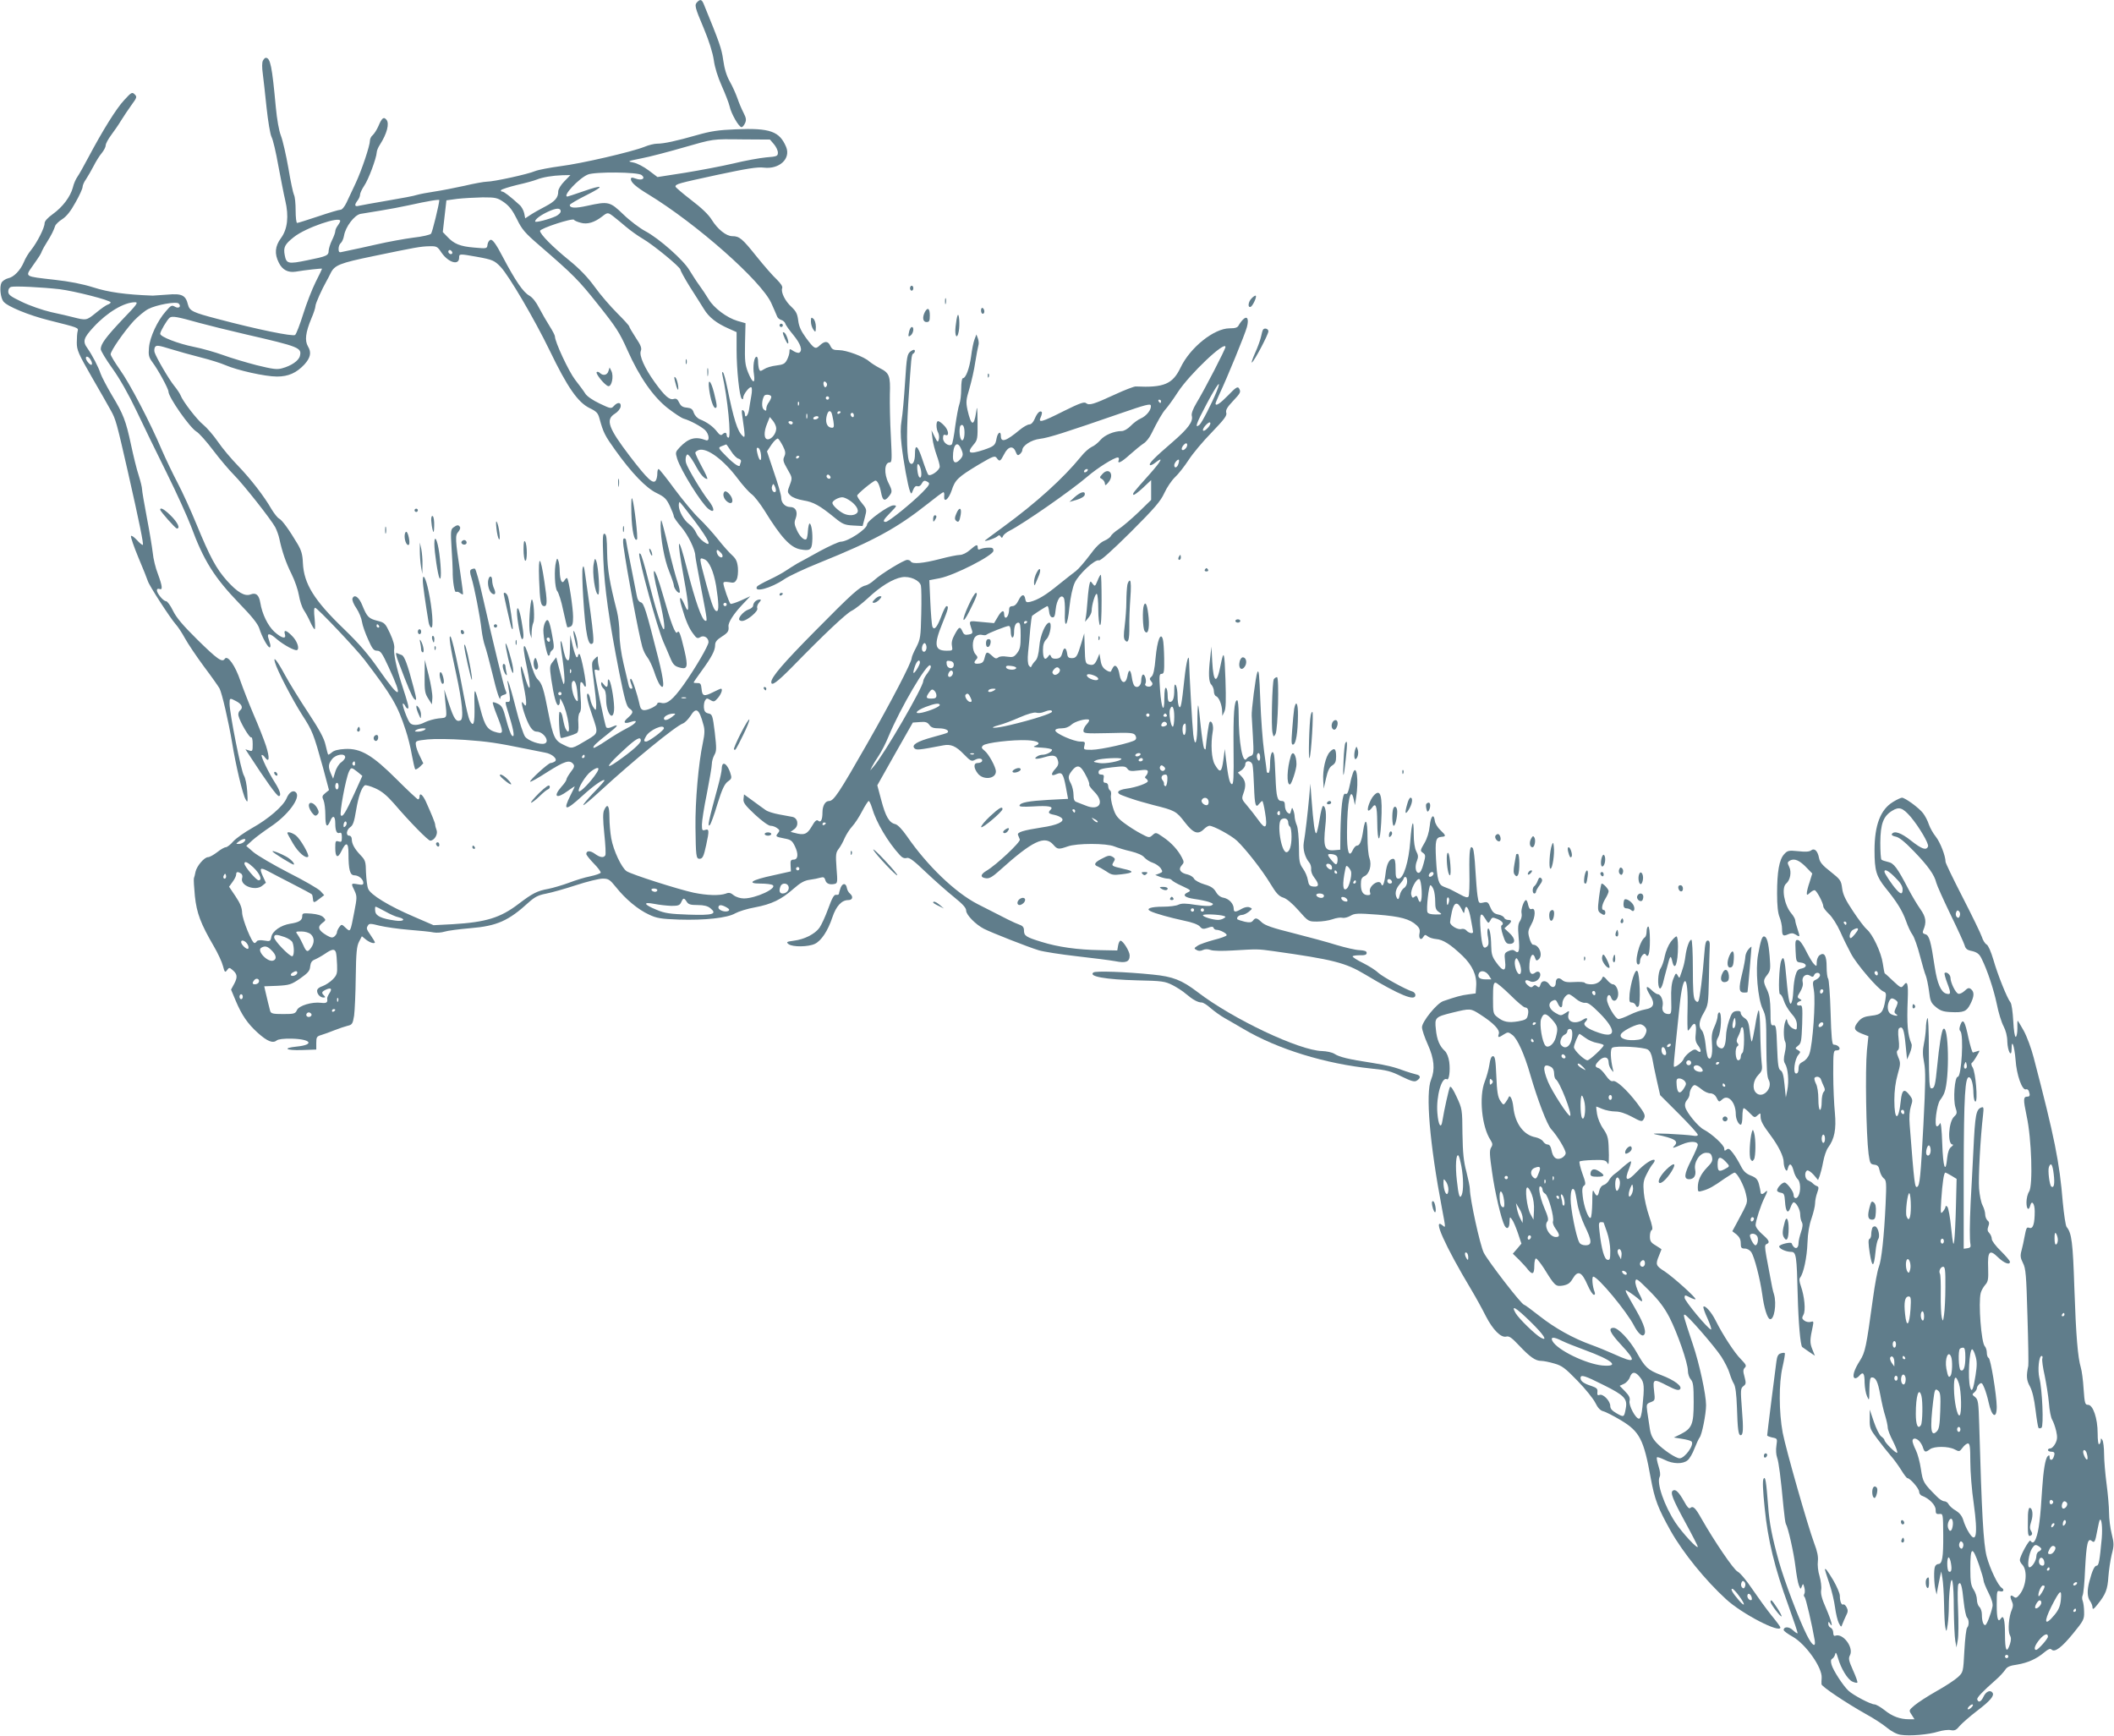 <?xml version="1.0" standalone="no"?>
<!DOCTYPE svg PUBLIC "-//W3C//DTD SVG 20010904//EN"
 "http://www.w3.org/TR/2001/REC-SVG-20010904/DTD/svg10.dtd">
<svg version="1.0" xmlns="http://www.w3.org/2000/svg"
 width="1280pt" height="1051pt" viewBox="0 0 1280 1051"
 preserveAspectRatio="xMidYMid meet">
<g transform="translate(0,1051) scale(0.1,-0.1)"
fill="#607d8b" stroke="none">
<path d="M4222 10498 c-18 -18 -16 -29 39 -159 33 -79 54 -147 61 -193 6 -45
24 -102 48 -156 21 -47 43 -103 48 -125 10 -45 56 -125 72 -125 6 0 15 11 21
24 9 19 7 32 -9 63 -11 21 -28 61 -37 88 -10 28 -30 73 -46 101 -19 33 -33 78
-40 130 -10 72 -23 107 -119 342 -11 25 -20 28 -38 10z"/>
<path d="M1592 10143 c-6 -11 -6 -43 -1 -78 4 -33 15 -126 23 -207 9 -83 22
-161 30 -177 9 -16 27 -94 41 -173 15 -79 33 -173 42 -211 23 -97 14 -175 -26
-229 -36 -49 -40 -95 -13 -148 21 -44 56 -62 102 -55 58 10 160 21 160 18 0
-2 -17 -38 -39 -81 -21 -42 -55 -129 -75 -193 -20 -64 -42 -121 -49 -127 -13
-11 -229 33 -470 97 -149 39 -169 48 -179 87 -14 57 -37 68 -125 60 -43 -3
-82 -6 -88 -6 -166 6 -270 21 -360 50 -67 21 -144 36 -235 46 -184 21 -179 17
-133 83 45 64 50 72 57 91 3 8 17 33 31 55 27 43 40 70 49 97 3 9 22 28 43 41
26 17 51 48 80 101 24 42 43 84 43 94 0 9 9 31 21 47 11 17 32 53 46 80 14 28
36 63 49 78 13 16 24 37 24 47 0 10 15 38 33 62 18 24 45 63 60 88 15 25 44
67 63 94 33 45 35 50 19 65 -15 15 -20 12 -63 -35 -48 -51 -131 -185 -218
-349 -26 -49 -55 -101 -65 -115 -10 -14 -23 -43 -28 -66 -15 -55 -61 -117
-121 -160 -32 -23 -50 -43 -50 -56 0 -27 -44 -114 -81 -161 -17 -20 -37 -54
-45 -75 -21 -49 -60 -90 -95 -97 -16 -4 -34 -16 -40 -27 -13 -25 -6 -92 12
-114 24 -30 154 -83 274 -113 183 -46 181 -45 175 -67 -3 -10 -5 -41 -5 -69 0
-45 10 -67 89 -205 49 -85 102 -177 117 -205 30 -54 35 -72 103 -370 71 -313
96 -438 91 -444 -3 -3 -20 11 -37 30 -17 18 -33 29 -35 23 -2 -7 18 -65 45
-130 28 -66 53 -129 57 -142 7 -26 136 -225 169 -262 13 -14 38 -52 56 -85 18
-33 70 -110 115 -171 46 -61 88 -121 94 -132 15 -28 55 -202 76 -327 22 -136
64 -315 82 -345 13 -23 14 -19 10 47 -3 43 -11 82 -20 97 -17 25 -87 378 -87
435 0 36 1 36 39 16 35 -18 45 -40 25 -56 -9 -7 -13 -21 -10 -33 9 -38 67
-136 77 -131 5 4 9 -14 9 -40 0 -43 -1 -46 -22 -39 l-22 7 19 -29 c106 -163
171 -254 183 -254 17 0 8 32 -23 81 -37 57 -87 161 -81 167 4 3 13 -3 20 -14
27 -36 30 -4 7 69 -13 39 -47 126 -76 192 -28 66 -64 158 -80 204 -30 90 -77
157 -94 132 -15 -24 -44 -4 -166 116 -89 88 -127 133 -148 176 -15 31 -34 57
-42 57 -16 0 -55 47 -55 66 0 8 6 11 15 8 21 -9 19 15 -9 91 -14 35 -28 93
-31 127 -4 35 -20 132 -36 215 -16 84 -29 161 -29 171 0 11 -9 48 -20 83 -12
35 -32 118 -46 183 -32 150 -47 188 -117 304 -30 51 -61 110 -68 130 -13 40
-50 111 -80 154 -30 41 -23 62 38 128 82 89 184 150 251 150 21 0 11 -14 -74
-102 -103 -109 -134 -151 -134 -182 0 -10 32 -63 70 -116 44 -61 99 -158 146
-257 41 -87 124 -257 184 -378 60 -121 125 -265 146 -320 77 -209 140 -310
294 -470 75 -77 111 -122 120 -150 16 -51 51 -115 63 -115 4 0 6 9 3 20 -3 11
-9 29 -12 40 -8 29 13 25 52 -10 41 -35 111 -73 123 -66 16 10 -1 57 -31 86
-34 35 -52 39 -43 10 10 -32 -20 -25 -64 15 -39 36 -74 107 -85 176 -8 47 -26
62 -58 50 -36 -14 -80 12 -144 83 -65 73 -102 142 -184 341 -34 83 -85 195
-114 250 -29 55 -72 145 -96 200 -69 164 -195 405 -255 488 -30 43 -55 84 -55
92 0 21 83 140 140 202 27 28 66 61 88 72 50 26 170 47 184 33 18 -18 0 -33
-23 -19 -18 11 -25 8 -55 -28 -51 -57 -97 -157 -102 -220 -4 -45 -1 -58 20
-87 35 -46 98 -162 98 -179 0 -34 129 -218 169 -242 16 -9 62 -61 102 -114 41
-54 97 -120 125 -148 57 -57 226 -271 251 -318 9 -18 20 -48 24 -67 17 -80 40
-147 74 -215 20 -40 40 -99 45 -130 5 -31 18 -71 29 -88 12 -18 30 -51 40 -74
11 -24 23 -43 26 -43 4 0 3 29 0 65 -5 43 -4 65 3 65 13 0 246 -246 299 -315
167 -219 200 -275 249 -425 14 -41 31 -110 38 -153 8 -43 17 -81 20 -85 4 -3
16 4 28 15 l21 21 -21 44 c-12 23 -23 54 -24 68 -3 24 0 25 72 33 43 4 138 3
225 -3 139 -10 189 -17 380 -56 39 -8 86 -17 105 -21 44 -7 80 -41 59 -54 -8
-5 -19 -9 -25 -9 -14 0 -130 -106 -124 -113 3 -3 50 23 105 59 103 65 133 75
155 49 10 -12 8 -21 -14 -49 -14 -19 -26 -39 -26 -45 0 -6 -13 -26 -30 -44
-54 -62 -31 -77 38 -26 23 17 42 29 42 27 0 -1 -11 -25 -25 -52 -49 -98 -32
-99 71 -5 71 65 134 108 134 93 0 -3 -30 -37 -67 -75 -36 -38 -64 -71 -61 -74
2 -3 49 36 104 87 197 181 453 391 500 408 12 5 31 25 44 44 35 57 53 45 79
-52 9 -30 8 -56 -3 -108 -27 -126 -47 -356 -45 -514 2 -171 4 -190 24 -190 19
0 26 14 41 84 19 87 18 99 -6 91 -18 -6 -20 -2 -20 32 0 21 13 106 30 188 16
83 30 163 30 178 0 16 7 41 15 55 14 24 14 40 3 137 -13 103 -15 110 -38 115
-19 4 -26 13 -28 35 -1 17 2 37 8 45 8 13 12 13 32 1 20 -12 24 -11 45 13 21
25 31 56 18 56 -3 0 -23 -9 -45 -20 -57 -29 -68 -26 -72 18 -3 31 -7 37 -25
36 -13 0 -23 1 -23 4 0 2 22 34 49 71 59 81 81 122 81 155 0 19 10 32 40 51
38 24 44 34 41 62 -3 23 31 76 82 130 l50 53 -57 -26 c-32 -14 -60 -23 -63
-20 -9 8 -43 108 -43 124 0 9 9 11 34 7 29 -6 36 -3 46 16 7 12 10 43 8 71 -4
39 -12 55 -35 76 -17 15 -56 59 -86 97 -31 39 -82 95 -114 126 -32 30 -98 110
-148 177 -49 67 -93 122 -97 122 -5 0 -8 -12 -8 -27 0 -16 -4 -34 -9 -42 -16
-25 -50 7 -156 145 -132 173 -150 223 -92 259 18 11 33 30 35 43 4 27 -18 29
-41 4 -16 -18 -20 -17 -87 15 -42 20 -77 44 -87 61 -9 15 -37 52 -61 83 -39
51 -122 229 -122 262 0 7 -15 35 -32 62 -18 28 -46 77 -63 109 -19 38 -41 65
-60 76 -37 20 -85 91 -160 233 -41 79 -62 107 -74 105 -9 -2 -17 -15 -19 -28
-3 -26 -3 -26 -81 -19 -85 7 -122 22 -163 66 l-27 28 11 96 11 96 66 9 c36 4
105 8 153 9 80 0 89 -2 130 -30 32 -23 52 -49 78 -102 30 -62 49 -84 135 -158
208 -180 238 -210 357 -360 107 -134 130 -169 177 -275 73 -164 157 -284 246
-353 39 -30 81 -58 95 -62 41 -12 103 -46 128 -68 27 -25 31 -73 5 -62 -63 24
-104 12 -157 -43 -27 -29 -27 -32 -16 -69 23 -73 146 -270 189 -304 41 -32 40
2 -1 53 -41 52 -126 195 -134 225 -4 13 -3 31 0 40 6 14 9 15 20 2 8 -8 26
-36 41 -64 26 -48 50 -75 67 -75 5 0 -10 33 -32 73 -22 41 -40 79 -40 85 0 6
11 14 24 18 50 12 148 -61 232 -173 30 -40 69 -84 86 -96 16 -12 50 -56 76
-97 101 -164 157 -224 216 -236 59 -11 71 -4 74 46 4 50 -5 110 -16 110 -4 0
-8 -19 -10 -42 -1 -22 -5 -45 -8 -50 -10 -16 -41 11 -59 52 -16 35 -17 47 -7
72 14 39 0 68 -33 68 -31 0 -55 25 -55 58 0 15 -20 84 -44 153 l-42 126 28 42
c16 23 34 39 39 35 5 -3 18 -23 29 -44 16 -32 18 -44 9 -64 -10 -21 -7 -32 19
-77 30 -52 30 -52 14 -96 -16 -41 -15 -44 4 -63 12 -12 43 -24 79 -30 61 -10
97 -30 188 -104 49 -40 61 -45 113 -48 l57 -3 13 50 c13 49 13 51 -16 87 -17
20 -30 41 -30 47 0 10 98 91 111 91 12 0 26 -30 34 -73 9 -48 21 -54 45 -25
24 29 24 35 0 83 -29 57 -25 125 7 125 14 0 14 20 7 158 -5 86 -7 200 -6 254
4 112 -3 130 -61 159 -23 12 -51 30 -63 40 -31 29 -139 69 -184 69 -33 0 -42
4 -52 25 -14 31 -34 32 -64 4 -27 -26 -34 -22 -85 47 -29 40 -42 68 -46 104
-5 40 -13 55 -40 81 -39 35 -66 90 -57 114 4 10 -8 28 -33 53 -22 20 -77 83
-122 139 -87 109 -104 123 -147 123 -37 0 -89 42 -125 100 -19 31 -62 72 -124
119 -52 40 -95 77 -95 81 0 16 17 20 252 71 178 38 244 49 283 44 94 -11 164
54 135 125 -40 95 -97 116 -305 107 -104 -4 -151 -11 -235 -35 -126 -36 -201
-52 -241 -52 -17 0 -51 -8 -77 -19 -78 -31 -380 -101 -507 -117 -66 -9 -135
-22 -155 -30 -44 -19 -251 -64 -292 -64 -16 0 -77 -11 -136 -25 -59 -13 -141
-29 -182 -35 -41 -6 -88 -15 -105 -20 -16 -6 -97 -21 -180 -35 -82 -14 -160
-28 -172 -31 -26 -7 -29 4 -8 32 8 10 15 26 15 35 0 9 11 33 25 54 26 37 74
167 76 202 0 10 9 32 20 48 42 66 58 127 39 150 -17 20 -28 11 -49 -39 -10
-23 -26 -47 -35 -55 -9 -7 -16 -22 -16 -32 0 -31 -50 -180 -87 -259 -19 -41
-44 -94 -55 -117 -12 -25 -27 -43 -36 -43 -10 0 -70 -18 -135 -40 -66 -22
-123 -40 -128 -40 -5 0 -9 34 -9 76 0 41 -4 84 -10 94 -5 10 -21 83 -34 163
-14 79 -34 167 -45 195 -12 30 -24 99 -31 173 -23 250 -33 299 -61 299 -5 0
-12 -8 -17 -17z m3094 -506 c13 -15 24 -38 24 -51 0 -21 -5 -24 -72 -29 -40
-4 -129 -20 -198 -37 -69 -16 -200 -41 -292 -56 l-167 -26 -53 40 c-29 22 -71
44 -93 48 -38 7 -37 8 48 25 48 9 158 38 245 63 200 57 179 54 370 52 l164 -1
24 -28z m-801 -187 c25 -20 3 -35 -34 -22 -25 9 -31 8 -31 -3 0 -19 31 -47
104 -91 294 -179 685 -525 746 -659 15 -33 30 -68 34 -78 3 -11 15 -21 26 -24
11 -3 22 -13 25 -22 2 -9 25 -41 50 -71 43 -53 56 -92 35 -105 -6 -4 -22 1
-35 9 -24 16 -25 15 -25 -4 0 -12 -7 -34 -15 -49 -12 -23 -22 -29 -64 -34 -28
-3 -61 -13 -74 -22 -23 -14 -25 -14 -31 0 -3 9 -6 30 -6 46 0 16 -4 29 -9 29
-15 0 -24 -58 -16 -106 9 -61 -8 -56 -35 10 -19 48 -21 70 -19 177 l3 122 -49
14 c-64 19 -143 78 -175 132 -14 23 -39 61 -56 84 -17 23 -43 64 -59 90 -35
61 -184 193 -267 237 -34 18 -95 64 -134 102 -81 78 -90 80 -218 52 -72 -16
-106 -15 -106 5 0 5 46 32 102 60 114 57 103 66 -25 21 -47 -16 -88 -30 -91
-30 -34 0 68 110 123 133 42 18 304 16 326 -3z m-468 -38 c-21 -21 -37 -48
-37 -61 0 -38 -19 -60 -78 -91 -31 -16 -72 -39 -90 -51 l-32 -21 -6 31 c-4 17
-16 40 -28 50 -58 53 -95 81 -105 81 -7 0 -10 4 -7 9 4 5 47 19 96 31 50 11
103 26 118 32 37 15 97 25 157 27 l49 1 -37 -38z m-757 -114 c-2 -29 -42 -193
-50 -203 -6 -7 -53 -18 -108 -24 -53 -7 -153 -25 -222 -41 -69 -16 -141 -31
-160 -35 -19 -4 -43 -9 -52 -11 -14 -4 -18 1 -18 19 0 14 6 30 14 36 7 6 16
26 19 44 9 54 63 125 100 132 18 3 73 12 122 20 50 8 124 22 165 31 127 28
190 38 190 32z m735 -68 c0 -8 -13 -21 -29 -29 -41 -19 -126 -41 -126 -32 0
14 34 39 80 60 50 23 75 23 75 1z m321 -32 c16 -12 49 -40 74 -61 25 -21 70
-54 101 -72 67 -39 229 -173 229 -188 0 -6 25 -52 56 -102 32 -49 70 -111 86
-136 31 -51 76 -86 151 -119 l47 -21 0 -107 c0 -120 17 -282 31 -296 6 -6 9
-4 9 6 0 20 39 70 49 63 5 -2 5 -26 0 -52 -5 -27 -11 -65 -14 -85 -6 -36 -25
-54 -25 -24 0 8 -5 18 -11 22 -8 4 -9 -5 -5 -32 19 -132 19 -140 1 -122 -30
28 -53 101 -92 293 -9 44 -20 85 -25 90 -6 6 -7 1 -4 -15 31 -136 55 -380 37
-380 -6 0 -11 7 -11 15 0 18 -12 19 -27 4 -7 -7 -17 -2 -32 18 -23 30 -60 57
-103 74 -15 6 -31 23 -37 39 -7 23 -16 29 -43 32 -25 2 -36 10 -46 31 -10 21
-18 26 -34 21 -25 -7 -54 19 -114 102 -61 85 -95 161 -84 189 7 17 0 35 -31
81 -21 32 -39 63 -39 67 0 5 -33 41 -73 81 -40 40 -102 111 -136 159 -43 59
-91 109 -155 161 -101 82 -176 158 -176 178 0 15 198 80 206 67 2 -5 21 -13
41 -18 39 -11 83 2 130 39 32 25 34 25 69 -2z m-1656 -26 c0 -5 -7 -17 -15
-28 -8 -10 -15 -26 -15 -34 0 -8 -9 -33 -20 -55 -11 -22 -19 -50 -20 -62 0
-30 -10 -35 -130 -59 -116 -24 -126 -21 -136 31 -9 48 0 66 56 110 70 56 280
128 280 97z m612 -190 c42 -62 108 -82 108 -32 0 24 1 24 108 5 94 -17 106
-22 144 -62 50 -53 205 -317 296 -505 108 -224 171 -314 242 -349 42 -20 51
-30 60 -64 23 -84 32 -102 95 -190 100 -140 188 -231 252 -261 47 -23 58 -34
79 -78 13 -28 24 -56 24 -63 0 -6 20 -35 45 -64 41 -48 85 -138 85 -174 0 -8
16 -95 35 -195 39 -203 39 -203 24 -198 -20 7 -60 120 -109 313 -57 221 -65
200 -20 -51 34 -184 35 -238 5 -166 -25 59 -37 53 -18 -10 24 -84 44 -131 70
-165 20 -28 26 -31 43 -21 21 14 50 -3 50 -30 0 -21 -80 -158 -150 -257 -66
-92 -100 -120 -136 -111 -13 4 -24 2 -24 -4 0 -13 -54 -40 -79 -40 -14 0 -23
9 -27 28 -17 76 -46 162 -54 162 -6 0 -6 -10 0 -26 12 -32 12 -34 0 -34 -5 0
-12 10 -14 23 -3 12 -16 69 -30 127 -15 63 -25 136 -25 182 0 43 -7 103 -15
135 -45 176 -58 254 -60 357 -1 84 -4 110 -15 114 -12 4 -13 -21 -8 -154 7
-175 35 -373 96 -684 33 -165 45 -208 61 -219 27 -18 25 -27 -7 -56 -34 -28
-25 -41 17 -26 50 17 33 -10 -25 -39 -28 -14 -83 -47 -123 -74 -40 -27 -75
-47 -78 -44 -7 7 13 27 86 84 63 49 71 63 26 43 -16 -8 -30 -9 -35 -3 -8 7
-71 317 -71 345 0 4 7 6 17 2 13 -5 15 -2 10 18 -4 13 -7 34 -7 47 0 22 0 22
-20 2 -19 -19 -19 -23 -5 -132 8 -61 15 -128 15 -147 -1 -34 -2 -35 -15 -17
-8 11 -18 34 -21 53 -3 18 -10 33 -15 33 -12 0 -1 -52 28 -135 36 -104 36
-104 -27 -142 -101 -60 -94 -58 -145 -34 -56 26 -65 45 -95 196 -28 145 -38
176 -64 201 -14 13 -31 55 -45 108 -13 47 -28 89 -34 93 -11 6 -7 -33 14 -132
29 -138 18 -163 -17 -40 -26 93 -28 47 -3 -70 20 -99 20 -139 -1 -105 -18 28
-11 -16 11 -77 24 -65 45 -93 68 -93 42 0 82 -60 49 -72 -26 -10 -101 17 -119
42 -10 14 -35 90 -55 170 -20 80 -41 152 -46 160 -7 12 -8 11 -4 -5 2 -11 7
-41 11 -67 5 -40 3 -48 -9 -48 -20 0 -21 9 9 -90 28 -92 32 -131 14 -113 -7 7
-22 49 -34 95 -18 70 -26 85 -49 96 -15 8 -30 12 -32 9 -3 -2 9 -39 26 -81 38
-97 39 -110 3 -102 -60 14 -77 37 -104 142 -36 141 -39 142 -36 19 2 -110 -6
-132 -30 -85 -6 13 -21 75 -33 139 -35 191 -72 355 -82 366 -13 14 -2 -63 34
-225 37 -170 47 -274 26 -282 -26 -11 -39 8 -69 98 l-29 89 5 -60 c12 -121 16
-109 -40 -115 -27 -3 -64 -14 -82 -23 -38 -20 -76 -22 -91 -4 -16 19 -51 117
-42 117 4 0 10 -7 14 -15 3 -8 10 -15 15 -15 10 0 2 29 -39 155 -30 93 -48
180 -43 208 3 17 -6 50 -25 91 -29 62 -33 66 -76 77 -53 13 -64 24 -92 93 -20
51 -49 71 -60 42 -3 -9 7 -35 24 -59 16 -24 31 -61 34 -83 3 -21 20 -69 37
-106 25 -57 34 -68 54 -68 21 0 31 -14 70 -99 91 -196 72 -202 -56 -19 -65 94
-120 158 -215 250 -180 173 -242 273 -248 399 -2 51 -9 76 -32 115 -51 86 -93
144 -112 154 -10 5 -30 31 -46 57 -45 79 -127 184 -203 263 -40 41 -95 106
-122 146 -27 39 -67 85 -88 102 -38 30 -125 143 -138 179 -4 10 -21 36 -39 58
-33 41 -108 170 -118 202 -3 10 -2 24 3 32 8 12 22 10 93 -12 45 -14 128 -37
183 -51 56 -14 123 -35 150 -47 71 -31 240 -69 312 -69 69 0 118 22 166 73 37
41 44 73 22 109 -21 36 -15 84 20 169 14 32 25 66 25 76 0 15 38 100 68 153 5
8 15 28 23 44 24 51 56 63 259 105 255 53 286 59 341 60 43 1 48 -2 71 -37z
m65 -8 c-9 -9 -28 6 -21 18 4 6 10 6 17 -1 6 -6 8 -13 4 -17z m-2377 -215 c90
-11 310 -67 310 -80 0 -4 -8 -10 -17 -13 -10 -3 -43 -26 -73 -51 -57 -46 -57
-46 -140 -25 -19 5 -78 19 -130 30 -52 12 -132 40 -177 62 -69 33 -83 43 -83
63 0 14 7 25 18 28 23 6 186 -2 292 -14z m850 -205 c47 -13 173 -44 280 -69
322 -74 338 -81 326 -130 -7 -29 -52 -60 -108 -75 -31 -9 -57 -5 -155 19 -65
17 -156 44 -202 61 -47 17 -127 40 -178 50 -95 19 -203 61 -203 79 0 14 41 84
57 97 15 12 44 7 183 -32z m-660 -225 c7 -11 9 -24 5 -27 -7 -7 -35 25 -35 40
0 16 19 8 30 -13z m4456 -140 c3 -6 2 -15 -4 -21 -6 -6 -11 -2 -15 11 -5 22 7
29 19 10z m-336 -82 c0 -7 -7 -22 -15 -33 -8 -10 -15 -27 -15 -38 0 -15 -2
-16 -15 -6 -15 12 -13 57 2 83 7 12 43 8 43 -6z m350 -7 c0 -5 -4 -10 -10 -10
-5 0 -10 5 -10 10 0 6 5 10 10 10 6 0 10 -4 10 -10z m-183 -42 c-3 -8 -6 -5
-6 6 -1 11 2 17 5 13 3 -3 4 -12 1 -19z m197 -46 c3 -5 8 -28 12 -50 5 -34 4
-42 -8 -42 -27 0 -41 27 -34 65 7 34 19 45 30 27z m56 4 c0 -3 -4 -8 -10 -11
-5 -3 -10 -1 -10 4 0 6 5 11 10 11 6 0 10 -2 10 -4z m-203 -38 c-3 -7 -5 -2
-5 12 0 14 2 19 5 13 2 -7 2 -19 0 -25z m283 16 c0 -8 -4 -12 -10 -9 -5 3 -10
10 -10 16 0 5 5 9 10 9 6 0 10 -7 10 -16z m-215 -14 c-3 -5 -13 -10 -21 -10
-8 0 -12 5 -9 10 3 6 13 10 21 10 8 0 12 -4 9 -10z m-255 -64 c0 -30 -27 -66
-51 -66 -24 0 -26 44 -3 98 l15 37 20 -24 c10 -13 19 -33 19 -45z m100 34 c0
-5 -4 -10 -9 -10 -6 0 -13 5 -16 10 -3 6 1 10 9 10 9 0 16 -4 16 -10z m-374
-171 c14 -23 35 -44 45 -46 13 -4 18 -11 15 -20 -3 -8 -6 -17 -6 -19 0 -17
-34 5 -80 51 -53 54 -54 54 -29 64 13 5 25 10 26 10 2 1 14 -18 29 -40z m182
-25 c4 -46 -12 -36 -23 15 -6 26 -4 32 6 29 8 -3 15 -22 17 -44z m232 -8 c0
-3 -4 -8 -10 -11 -5 -3 -10 -1 -10 4 0 6 5 11 10 11 6 0 10 -2 10 -4z m187
-132 c-9 -9 -28 6 -21 18 4 6 10 6 17 -1 6 -6 8 -13 4 -17z m-331 -81 c-12
-12 -29 15 -21 34 7 17 8 16 18 -5 5 -12 7 -25 3 -29z m442 -49 c42 -25 66
-62 52 -79 -15 -18 -53 -19 -83 -4 -31 16 -67 50 -67 64 0 13 35 33 58 34 8 1
26 -6 40 -15z m-933 -127 c91 -122 110 -166 54 -126 -17 12 -37 36 -44 53 -7
17 -26 41 -43 53 -31 23 -62 78 -62 112 0 12 2 21 5 21 3 0 43 -51 90 -113z
m159 -193 c20 -19 11 -40 -10 -23 -13 10 -20 39 -10 39 3 0 12 -7 20 -16z
m-100 -40 c30 -11 57 -74 72 -161 16 -103 18 -153 4 -153 -16 0 -28 32 -65
168 -43 160 -43 158 -11 146z m136 -274 c0 -5 -4 -10 -10 -10 -5 0 -10 5 -10
10 0 6 5 10 10 10 6 0 10 -4 10 -10z m-2105 -130 c3 -5 1 -10 -4 -10 -6 0 -11
5 -11 10 0 6 2 10 4 10 3 0 8 -4 11 -10z m1858 -437 c-7 -2 -19 -2 -25 0 -7 3
-2 5 12 5 14 0 19 -2 13 -5z m-83 -113 c-27 -21 -50 -26 -50 -10 0 13 31 29
55 29 18 1 18 -1 -5 -19z m-50 -70 c0 -12 -90 -79 -107 -80 -16 0 -16 6 -2 31
20 38 109 78 109 49z m-1450 -10 c-8 -5 -26 -10 -40 -10 -20 0 -22 2 -10 10 8
5 26 10 40 10 20 0 22 -2 10 -10z m1310 -64 c0 -17 -55 -65 -142 -126 -81 -57
-63 -24 39 69 75 70 103 85 103 57z m-340 -96 c0 -5 -5 -10 -11 -10 -5 0 -7 5
-4 10 3 6 8 10 11 10 2 0 4 -4 4 -10z m73 -99 c-33 -52 -101 -122 -108 -112
-9 15 41 96 73 120 41 31 58 27 35 -8z"/>
<path d="M4720 8540 c0 -5 5 -10 10 -10 6 0 10 5 10 10 0 6 -4 10 -10 10 -5 0
-10 -4 -10 -10z"/>
<path d="M4740 8497 c0 -15 24 -67 30 -67 11 0 -8 58 -21 66 -5 3 -9 3 -9 1z"/>
<path d="M4152 8320 c0 -14 2 -19 5 -12 2 6 2 18 0 25 -3 6 -5 1 -5 -13z"/>
<path d="M4283 8255 c0 -22 2 -30 4 -17 2 12 2 30 0 40 -3 9 -5 -1 -4 -23z"/>
<path d="M4086 8205 c13 -55 25 -74 20 -31 -3 22 -10 44 -16 50 -8 8 -9 3 -4
-19z"/>
<path d="M4294 8151 c8 -60 25 -111 37 -111 13 0 11 16 -8 93 -20 78 -39 90
-29 18z"/>
<path d="M3743 7585 c0 -22 2 -30 4 -17 2 12 2 30 0 40 -3 9 -5 -1 -4 -23z"/>
<path d="M3823 7400 c3 -104 18 -172 34 -156 7 7 -16 208 -28 244 -6 18 -8
-13 -6 -88z"/>
<path d="M2510 7420 c0 -5 5 -10 10 -10 6 0 10 5 10 10 0 6 -4 10 -10 10 -5 0
-10 -4 -10 -10z"/>
<path d="M2611 7358 c1 -18 5 -44 9 -58 6 -20 8 -14 9 27 1 28 -3 55 -9 58 -6
4 -10 -7 -9 -27z"/>
<path d="M3006 7310 c3 -30 10 -59 15 -65 12 -12 0 84 -13 105 -5 9 -6 -6 -2
-40z"/>
<path d="M4000 7327 c0 -80 23 -207 51 -275 16 -40 29 -79 29 -86 0 -18 27
-52 35 -44 4 3 -2 33 -13 65 -11 32 -37 129 -57 216 -20 86 -39 157 -41 157
-2 0 -4 -15 -4 -33z"/>
<path d="M2332 7300 c0 -19 2 -27 5 -17 2 9 2 25 0 35 -3 9 -5 1 -5 -18z"/>
<path d="M2746 7317 c-17 -12 -18 -24 -12 -123 4 -60 7 -122 7 -139 -1 -63 11
-135 20 -129 6 3 17 0 25 -7 8 -6 16 -10 17 -8 2 2 -5 58 -15 124 -32 209 -33
233 -13 255 9 10 14 24 10 29 -8 14 -17 14 -39 -2z"/>
<path d="M3772 7305 c0 -16 2 -22 5 -12 2 9 2 23 0 30 -3 6 -5 -1 -5 -18z"/>
<path d="M2450 7263 c0 -31 15 -61 26 -51 9 10 -5 78 -16 78 -6 0 -10 -12 -10
-27z"/>
<path d="M2630 7217 c0 -50 21 -189 31 -207 12 -21 11 56 -1 149 -11 82 -30
120 -30 58z"/>
<path d="M3775 7203 c23 -163 89 -517 114 -610 6 -22 20 -50 30 -62 11 -13 29
-51 41 -85 11 -35 27 -72 35 -82 31 -42 27 18 -10 164 -73 288 -86 330 -105
335 -12 3 -21 18 -25 43 -4 22 -20 104 -36 183 -16 79 -29 147 -29 152 0 5 -5
9 -11 9 -7 0 -8 -17 -4 -47z"/>
<path d="M2795 7231 c-7 -12 12 -24 25 -16 11 7 4 25 -10 25 -5 0 -11 -4 -15
-9z"/>
<path d="M3170 7183 c0 -34 5 -65 10 -68 13 -8 13 95 0 115 -7 11 -10 -3 -10
-47z"/>
<path d="M2542 7175 c0 -27 3 -70 7 -95 l8 -45 1 55 c1 30 -3 73 -7 95 l-9 40
0 -50z"/>
<path d="M3931 7185 c1 -19 18 -51 18 -35 0 8 -4 22 -9 30 -5 8 -9 11 -9 5z"/>
<path d="M3870 7156 c0 -48 108 -441 146 -531 15 -33 33 -77 42 -98 18 -43 27
-52 65 -61 39 -9 43 10 22 102 -25 106 -34 130 -44 113 -11 -17 -38 54 -87
227 -54 190 -77 193 -29 4 30 -119 45 -212 34 -212 -11 0 -51 128 -95 303 -19
78 -40 146 -45 152 -5 5 -9 6 -9 1z"/>
<path d="M3264 7005 c5 -138 10 -165 32 -165 18 0 18 30 0 150 -24 159 -37
165 -32 15z"/>
<path d="M3367 7109 c-13 -46 -8 -162 7 -178 8 -9 25 -61 36 -116 12 -55 23
-101 25 -103 1 -1 10 0 19 4 12 5 16 19 16 59 0 53 -26 225 -36 234 -3 3 -10
-3 -16 -13 -15 -26 -27 -3 -29 54 0 25 -4 54 -8 64 -7 18 -8 18 -14 -5z"/>
<path d="M3595 7097 c-11 -54 9 -187 27 -187 12 0 2 168 -12 204 -7 18 -9 16
-15 -17z"/>
<path d="M3528 7072 c-4 -13 -2 -92 3 -175 14 -229 31 -309 59 -281 7 7 1 70
-15 189 -14 99 -29 205 -33 235 -6 42 -9 49 -14 32z"/>
<path d="M2853 7062 c-9 -6 -9 -18 2 -52 17 -55 52 -233 61 -315 4 -33 13 -76
20 -95 7 -19 27 -93 44 -163 27 -115 49 -182 50 -151 0 7 9 14 21 17 16 4 19
9 11 24 -10 18 -70 266 -140 572 -20 91 -41 166 -47 168 -5 1 -15 -1 -22 -5z"/>
<path d="M2560 6995 c0 -26 16 -138 35 -252 3 -18 11 -33 17 -33 14 0 5 116
-17 220 -17 81 -35 114 -35 65z"/>
<path d="M2957 7001 c-7 -27 3 -68 19 -82 21 -17 29 -3 16 26 -7 14 -12 37
-12 50 0 29 -16 33 -23 6z"/>
<path d="M3050 6914 c0 -7 40 -184 46 -203 3 -8 6 -12 8 -10 5 5 -19 169 -29
198 -6 19 -25 30 -25 15z"/>
<path d="M3207 6792 c-4 -48 -2 -101 2 -117 l9 -30 1 38 c1 21 5 46 10 56 10
19 3 141 -9 141 -4 0 -10 -39 -13 -88z"/>
<path d="M3130 6806 c0 -47 23 -166 31 -166 12 0 11 30 -3 109 -12 71 -28 103
-28 57z"/>
<path d="M3301 6742 c-6 -11 -11 -33 -11 -48 0 -47 22 -154 31 -154 5 0 9 5 9
11 0 7 6 17 14 23 12 9 12 22 -1 91 -16 89 -26 107 -42 77z m29 -108 c0 -8 -4
-12 -10 -9 -5 3 -10 10 -10 16 0 5 5 9 10 9 6 0 10 -7 10 -16z"/>
<path d="M2990 6720 c0 -5 5 -10 10 -10 6 0 10 5 10 10 0 6 -4 10 -10 10 -5 0
-10 -4 -10 -10z"/>
<path d="M2530 6685 c0 -8 5 -15 10 -15 6 0 10 7 10 15 0 8 -4 15 -10 15 -5 0
-10 -7 -10 -15z"/>
<path d="M2790 6686 c0 -9 5 -16 10 -16 6 0 10 4 10 9 0 6 -4 13 -10 16 -5 3
-10 -1 -10 -9z"/>
<path d="M3472 6685 c0 -11 6 -42 13 -70 10 -39 13 -44 13 -20 0 17 -5 48 -13
70 -7 22 -13 31 -13 20z"/>
<path d="M2617 6640 c3 -11 7 -20 9 -20 2 0 4 9 4 20 0 11 -4 20 -9 20 -5 0
-7 -9 -4 -20z"/>
<path d="M3451 6587 c-1 -58 -4 -78 -13 -75 -12 4 -19 23 -33 92 -3 15 -8 26
-10 24 -3 -3 2 -51 11 -108 8 -57 13 -118 12 -134 -4 -34 -5 -30 -39 101 l-11
43 -21 -27 c-19 -24 -20 -30 -9 -107 15 -100 30 -156 42 -156 6 0 10 10 10 23
1 22 1 22 14 -3 35 -65 58 -220 25 -170 -9 14 -12 24 -24 85 -3 14 -10 25 -16
25 -9 0 -3 -147 7 -158 3 -4 70 16 94 28 11 6 14 21 12 59 -3 31 1 58 8 66 9
11 10 39 5 100 -4 54 -3 85 3 85 5 0 13 -7 16 -16 4 -9 9 -14 12 -11 9 8 -28
197 -38 197 -4 0 -8 -4 -8 -10 0 -5 -4 -10 -8 -10 -4 0 -15 30 -24 68 l-15 67
-2 -78z m6 -149 c-3 -8 -6 -5 -6 6 -1 11 2 17 5 13 3 -3 4 -12 1 -19z m39
-124 c5 -54 4 -57 -10 -41 -17 22 -31 91 -21 108 13 20 26 -7 31 -67z m-96 -4
c0 -5 -4 -10 -10 -10 -5 0 -10 5 -10 10 0 6 5 10 10 10 6 0 10 -4 10 -10z"/>
<path d="M2544 6620 c3 -14 6 -33 6 -42 0 -10 5 -18 10 -18 11 0 3 45 -12 70
-7 11 -8 8 -4 -10z"/>
<path d="M3122 6620 c0 -14 2 -19 5 -12 2 6 2 18 0 25 -3 6 -5 1 -5 -13z"/>
<path d="M3061 6612 c-1 -7 6 -45 15 -85 19 -84 38 -124 30 -61 -6 45 -43 166
-45 146z"/>
<path d="M2811 6600 c-1 -22 42 -211 46 -206 3 2 -3 43 -12 90 -16 86 -33 144
-34 116z"/>
<path d="M2631 6584 c0 -11 3 -14 6 -6 3 7 2 16 -1 19 -3 4 -6 -2 -5 -13z"/>
<path d="M2414 6498 c56 -149 80 -204 92 -218 18 -18 18 -8 -1 65 -37 141 -56
193 -73 199 -9 3 -23 9 -30 12 -8 4 -4 -17 12 -58z"/>
<path d="M3235 6517 c-11 -25 3 -73 17 -59 8 8 8 21 1 44 -8 27 -12 30 -18 15z"/>
<path d="M2571 6415 c-1 -88 2 -104 22 -135 l22 -35 3 40 c1 22 -9 83 -22 135
l-24 95 -1 -100z"/>
<path d="M3046 6463 c4 -16 11 -32 17 -38 6 -7 8 -2 3 15 -3 14 -6 31 -6 38 0
6 -5 12 -10 12 -6 0 -8 -11 -4 -27z"/>
<path d="M2664 6408 c7 -34 13 -44 21 -36 9 8 -7 68 -17 68 -6 0 -8 -13 -4
-32z"/>
<path d="M3680 6378 c0 -32 -7 -35 -26 -10 -12 15 -13 15 -14 1 0 -9 7 -22 15
-29 10 -8 15 -30 15 -64 0 -81 41 -139 48 -67 4 39 -15 160 -28 181 -7 11 -10
8 -10 -12z"/>
<path d="M2521 6230 c0 -8 6 -28 14 -45 13 -30 13 -30 14 -4 1 14 -6 34 -14
45 -11 14 -14 15 -14 4z"/>
<path d="M5510 8765 c0 -8 5 -15 10 -15 6 0 10 7 10 15 0 8 -4 15 -10 15 -5 0
-10 -7 -10 -15z"/>
<path d="M7577 8702 c-20 -21 -23 -56 -5 -50 14 5 42 68 30 68 -5 0 -16 -8
-25 -18z"/>
<path d="M5722 8685 c0 -16 2 -22 5 -12 2 9 2 23 0 30 -3 6 -5 -1 -5 -18z"/>
<path d="M5940 8631 c0 -12 5 -21 10 -21 6 0 10 6 10 14 0 8 -4 18 -10 21 -5
3 -10 -3 -10 -14z"/>
<path d="M5600 8621 c-17 -33 -12 -61 10 -61 17 0 20 7 20 40 0 43 -13 52 -30
21z"/>
<path d="M5798 8600 c-4 -8 -9 -38 -12 -67 -7 -58 9 -83 19 -30 8 40 2 118 -7
97z"/>
<path d="M4910 8563 c0 -16 7 -38 15 -49 13 -18 14 -17 15 17 0 21 -7 42 -15
49 -13 11 -15 8 -15 -17z"/>
<path d="M7526 8575 c-9 -9 -21 -25 -26 -35 -7 -14 -21 -18 -55 -18 -94 0
-239 -116 -297 -238 -48 -100 -101 -122 -271 -114 -9 1 -67 -21 -127 -49 -130
-60 -155 -67 -174 -52 -11 10 -40 -1 -135 -48 -137 -69 -157 -74 -139 -36 6
14 9 28 5 31 -10 10 -27 -6 -42 -42 -9 -21 -21 -34 -33 -34 -10 0 -36 -15 -58
-33 -83 -69 -114 -79 -114 -36 0 32 -19 21 -26 -16 -7 -41 -14 -47 -78 -69
-88 -29 -105 -20 -61 32 24 28 25 36 24 138 -1 94 -3 102 -9 56 -13 -87 -30
-81 -52 16 -10 48 -9 61 12 130 12 42 29 114 35 159 7 45 16 90 19 101 4 10 2
30 -3 43 l-9 24 -11 -29 c-7 -17 -16 -63 -21 -103 -10 -73 -32 -133 -50 -133
-6 0 -10 -29 -10 -64 0 -36 -5 -77 -11 -93 -6 -15 -17 -75 -25 -132 -7 -58
-17 -108 -21 -112 -17 -15 -53 10 -53 37 0 19 4 25 15 20 25 -9 18 32 -10 59
-13 14 -29 25 -35 25 -13 0 -13 -46 1 -71 5 -11 7 -29 3 -41 -5 -18 -8 -16
-25 18 l-19 39 6 -50 c3 -27 15 -72 25 -100 10 -27 19 -59 19 -70 0 -23 -57
-63 -70 -49 -4 5 -20 46 -35 92 -28 85 -45 98 -45 34 0 -46 -14 -72 -30 -56
-19 19 -23 155 -11 356 19 295 19 301 32 308 6 4 10 12 8 18 -3 7 -12 4 -26
-6 -20 -16 -23 -30 -33 -187 -6 -93 -15 -197 -21 -230 -7 -41 -7 -89 0 -150
11 -98 38 -248 51 -280 7 -18 9 -18 19 9 7 18 16 26 26 22 9 -3 19 3 25 14 12
22 18 24 40 10 12 -8 6 -19 -35 -61 -63 -64 -205 -179 -222 -179 -21 0 -15 12
29 57 40 41 41 43 17 43 -28 0 -159 -94 -159 -115 0 -28 -116 -105 -160 -105
-11 0 -68 -26 -126 -57 -57 -32 -118 -65 -135 -74 -16 -10 -47 -28 -67 -42
-20 -14 -67 -40 -104 -57 -38 -18 -70 -36 -74 -41 -24 -40 85 -11 165 44 26
18 123 64 216 101 327 132 467 209 650 354 50 40 93 72 97 72 4 0 7 -10 5 -22
-4 -46 26 -23 45 32 21 65 38 81 164 157 88 52 98 55 109 40 17 -24 22 -22 45
23 24 48 55 54 70 14 9 -22 13 -24 25 -14 8 7 15 18 15 24 0 28 55 63 107 69
52 6 152 38 493 156 144 50 176 58 178 46 5 -24 -25 -63 -61 -79 -17 -7 -45
-28 -61 -45 -18 -18 -40 -31 -54 -31 -47 0 -103 -24 -129 -54 -14 -17 -38 -36
-53 -42 -15 -7 -45 -33 -66 -60 -105 -129 -269 -278 -469 -424 -55 -40 -104
-77 -109 -81 -15 -13 54 9 71 22 11 10 16 10 22 0 6 -10 10 -9 14 3 3 8 21 23
39 32 87 44 375 245 473 329 59 51 161 115 183 115 6 0 9 -7 6 -15 -11 -27 14
-16 68 33 29 26 66 56 81 66 16 9 37 36 48 59 37 75 68 130 88 151 11 12 44
57 73 102 72 110 288 314 288 273 0 -13 -124 -254 -176 -340 -21 -35 -31 -63
-28 -76 10 -35 -22 -78 -118 -161 -108 -93 -144 -129 -135 -138 3 -3 18 3 33
15 52 41 37 11 -36 -71 -102 -114 -104 -117 -97 -124 3 -3 28 15 56 41 l51 48
0 -60 0 -60 -77 -75 c-43 -41 -97 -87 -120 -102 -23 -15 -44 -34 -47 -42 -3
-7 -21 -20 -39 -28 -23 -9 -54 -39 -90 -89 -31 -41 -67 -83 -82 -94 -14 -10
-60 -47 -103 -81 -79 -65 -127 -94 -174 -106 -22 -5 -27 -2 -30 16 -5 34 -23
31 -41 -7 -11 -23 -24 -35 -37 -35 -13 0 -20 -7 -20 -19 0 -26 -10 -51 -21
-51 -5 0 -9 9 -9 20 0 30 -16 24 -39 -16 l-22 -37 -76 7 c-83 8 -78 13 -57
-53 4 -14 0 -20 -21 -23 -21 -4 -29 -1 -37 18 -15 33 -21 31 -47 -17 -16 -28
-21 -50 -17 -70 5 -28 4 -29 -32 -29 -73 0 -79 35 -27 163 37 91 41 107 26
107 -5 0 -19 -27 -31 -60 -26 -69 -44 -90 -55 -63 -3 10 -9 77 -12 149 l-6
131 63 12 c88 17 325 138 325 166 0 16 -6 20 -30 19 -16 0 -38 -4 -47 -8 -13
-6 -18 -4 -18 8 0 22 -8 20 -47 -14 -19 -17 -45 -30 -61 -30 -15 0 -70 -11
-122 -25 -101 -26 -165 -32 -175 -15 -3 6 -13 10 -22 10 -20 0 -159 -85 -199
-122 -17 -16 -40 -30 -53 -33 -35 -7 -82 -49 -307 -277 -190 -192 -264 -278
-264 -308 0 -27 35 -1 126 91 196 201 327 324 361 341 19 9 63 44 99 77 74 70
151 117 205 126 48 8 107 -18 115 -51 3 -12 4 -90 2 -171 -3 -139 -5 -152 -30
-202 -16 -29 -28 -59 -28 -66 0 -25 -122 -260 -270 -519 -170 -298 -202 -346
-230 -346 -23 0 -40 -28 -40 -69 0 -44 -10 -64 -25 -51 -10 9 -20 1 -40 -34
-28 -48 -46 -55 -104 -39 l-24 6 23 17 c29 22 21 68 -13 74 -12 2 -49 9 -81
15 -32 6 -68 17 -80 26 -12 8 -46 33 -76 55 l-55 40 -3 -27 c-3 -22 8 -38 69
-95 42 -39 82 -68 94 -68 12 0 30 -6 40 -14 17 -12 17 -16 6 -30 -17 -21 -16
-22 39 -33 39 -7 47 -14 63 -47 23 -47 19 -81 -8 -81 -17 0 -20 -7 -18 -36 l2
-35 -107 -24 c-132 -28 -165 -50 -77 -50 33 0 66 -4 73 -9 31 -19 -102 -81
-174 -81 -20 0 -47 8 -61 19 -19 16 -30 18 -49 10 -37 -13 -113 -11 -195 6
-92 20 -375 110 -405 130 -30 20 -80 125 -93 199 -6 33 -11 90 -11 128 0 71
-12 87 -32 43 -8 -18 -8 -55 1 -144 7 -66 10 -124 6 -130 -10 -17 -33 -13 -64
10 -28 20 -51 19 -51 -2 0 -6 20 -31 45 -57 25 -25 44 -51 42 -56 -2 -5 -30
-15 -63 -22 -32 -6 -90 -24 -129 -39 -38 -14 -95 -31 -125 -37 -67 -12 -96
-27 -180 -91 -110 -84 -197 -111 -399 -123 l-116 -6 -120 52 c-150 64 -263
133 -276 169 -6 14 -11 58 -13 98 -1 66 -4 75 -33 105 -37 39 -53 69 -53 97 0
12 -7 21 -15 21 -22 0 -18 35 6 52 16 10 24 33 35 101 14 84 33 139 53 152 5
3 34 -5 63 -18 40 -18 70 -43 114 -93 94 -110 206 -224 219 -224 24 0 47 37
39 62 -5 13 -9 28 -9 34 0 11 -22 64 -57 142 -20 42 -38 55 -38 27 0 -8 -4
-15 -9 -15 -4 0 -62 54 -128 120 -148 148 -219 190 -314 185 -40 -2 -67 -9
-80 -21 -10 -9 -21 -15 -22 -13 -2 2 -9 29 -16 59 -9 40 -36 90 -105 195 -51
77 -114 179 -140 227 -48 89 -74 121 -61 77 13 -48 106 -226 164 -317 64 -99
69 -113 127 -321 l36 -135 -22 -18 c-20 -16 -21 -22 -11 -44 6 -14 11 -54 11
-89 0 -70 10 -82 30 -35 15 37 30 30 30 -15 0 -45 9 -65 26 -58 10 4 14 -3 14
-27 0 -27 -3 -30 -20 -25 -18 6 -20 2 -20 -39 0 -58 15 -66 37 -20 28 59 43
55 43 -13 0 -100 9 -133 36 -133 26 0 54 -24 54 -46 0 -12 -8 -13 -35 -8 -40
7 -41 6 -18 -40 15 -33 15 -41 -2 -128 -24 -125 -23 -123 -52 -96 -24 23 -25
23 -39 4 -8 -11 -14 -25 -14 -32 0 -6 -7 -17 -15 -24 -12 -10 -21 -8 -46 6
-51 30 -59 51 -29 74 24 18 24 20 8 36 -10 11 -38 19 -72 22 -52 4 -56 3 -56
-16 0 -25 -20 -37 -73 -45 -56 -9 -107 -44 -114 -79 -5 -28 -8 -29 -43 -23
-23 4 -41 2 -45 -4 -3 -6 -10 -11 -14 -11 -16 0 -73 142 -75 183 -1 31 -11 57
-40 100 l-39 58 21 29 c12 16 22 36 22 45 0 17 9 19 29 6 8 -5 11 -17 7 -28
-14 -45 80 -81 122 -46 l22 18 -20 43 c-21 47 -14 52 35 26 17 -9 81 -43 144
-75 63 -32 116 -61 119 -64 3 -3 6 -15 7 -28 2 -26 6 -25 42 3 l26 20 -23 25
c-13 14 -100 64 -193 111 -93 48 -188 104 -212 124 l-44 38 37 34 c20 18 70
55 110 82 106 70 185 177 154 208 -17 17 -42 1 -57 -36 -20 -47 -110 -125
-209 -180 -46 -26 -97 -62 -114 -81 -16 -19 -37 -35 -45 -35 -8 0 -31 -13 -52
-30 -21 -16 -46 -30 -55 -30 -23 0 -68 -53 -76 -88 -3 -15 -7 -33 -10 -40 -2
-7 1 -56 6 -108 11 -103 35 -167 115 -304 24 -41 49 -95 55 -119 10 -39 13
-41 25 -25 11 16 15 16 29 4 33 -26 36 -45 15 -85 l-20 -37 28 -67 c37 -88 73
-140 134 -195 57 -51 91 -65 114 -46 10 8 43 12 92 11 118 -3 139 -37 29 -48
-88 -9 -66 -24 32 -21 l87 3 0 40 c0 35 3 40 30 48 17 5 53 18 80 29 28 11 64
23 80 27 27 6 31 12 39 61 4 30 9 136 10 235 2 148 6 186 20 213 l17 33 26
-21 c23 -18 53 -27 53 -15 0 2 -11 21 -25 41 -28 41 -28 43 -16 62 6 11 19 10
69 -3 34 -8 115 -20 179 -25 65 -5 132 -12 150 -16 17 -3 46 -1 65 5 18 6 89
15 157 21 160 13 231 45 352 156 37 33 58 44 105 53 32 6 114 29 181 51 67 22
140 40 162 40 35 0 43 -5 81 -52 57 -72 134 -136 200 -166 46 -22 73 -26 180
-30 159 -5 295 10 342 38 20 11 73 28 119 36 101 19 159 47 233 112 42 37 67
51 99 55 23 3 52 9 65 13 18 5 24 2 29 -14 5 -22 26 -31 57 -24 17 4 18 11 11
96 -6 82 -4 94 13 116 11 14 27 43 36 65 10 22 30 54 45 70 16 17 43 58 61 93
18 34 36 62 40 62 4 0 13 -19 20 -42 25 -87 97 -208 168 -285 15 -17 28 -22
42 -18 15 5 41 -14 117 -87 54 -51 131 -119 171 -151 52 -42 72 -64 72 -81 0
-25 57 -84 108 -110 45 -23 271 -112 332 -130 30 -9 134 -25 230 -36 96 -11
201 -24 233 -30 65 -13 87 -4 87 35 0 24 -39 88 -55 89 -5 1 -12 -12 -15 -29
l-5 -30 -104 2 c-137 2 -256 19 -355 50 -95 29 -106 37 -106 70 0 19 -8 28
-32 36 -30 11 -64 28 -249 123 -136 70 -305 233 -427 410 -30 43 -56 70 -71
74 -37 8 -59 46 -85 145 l-24 90 107 190 108 190 43 3 c34 3 45 -1 57 -17 11
-16 25 -21 58 -21 39 0 65 -13 52 -26 -2 -3 -44 -15 -92 -28 -92 -25 -128 -47
-108 -67 12 -12 28 -10 175 18 45 9 77 -5 124 -54 41 -42 47 -45 69 -33 24 13
50 6 40 -11 -4 -5 -15 -9 -26 -9 -25 0 -25 -30 2 -64 32 -41 109 -33 109 13 0
26 -43 105 -68 125 -20 16 -21 21 -10 32 16 17 181 36 267 32 66 -3 90 -19 49
-34 -17 -6 -8 -9 40 -11 34 -2 62 -8 62 -13 0 -12 -34 -30 -57 -30 -10 0 -25
-4 -33 -10 -27 -17 -5 -19 43 -5 56 17 75 12 83 -22 5 -17 0 -31 -15 -47 -30
-32 -28 -49 4 -34 35 16 43 5 59 -79 l13 -70 -116 -6 c-123 -7 -172 -16 -178
-34 -3 -8 22 -9 81 -6 93 6 127 0 108 -19 -19 -19 -14 -25 22 -32 19 -4 39
-13 46 -21 17 -20 -31 -42 -122 -55 -114 -18 -151 -29 -144 -46 3 -8 8 -20 11
-27 6 -15 -144 -156 -203 -190 -37 -22 -38 -41 0 -45 19 -2 39 10 79 46 200
180 275 217 327 157 25 -29 32 -29 87 -10 55 20 234 20 282 0 20 -8 65 -22
101 -30 40 -10 70 -23 81 -37 10 -11 32 -26 51 -32 18 -6 39 -21 48 -33 13
-21 13 -23 -9 -32 l-24 -9 28 -11 c16 -6 37 -11 47 -11 10 0 21 -4 25 -9 3 -5
31 -22 63 -36 54 -25 56 -28 34 -38 -35 -16 -21 -31 39 -40 30 -4 69 -12 88
-18 28 -10 31 -13 17 -21 -10 -6 -46 -4 -96 3 -61 10 -86 10 -105 1 -14 -7
-56 -12 -93 -12 -75 0 -107 -12 -76 -27 27 -14 117 -39 205 -58 46 -9 84 -23
94 -35 14 -16 21 -17 48 -8 23 9 32 8 35 0 2 -7 10 -12 17 -12 23 0 66 -23 62
-33 -1 -5 -36 -18 -77 -28 -40 -11 -85 -26 -98 -35 -23 -15 -24 -17 -7 -26 11
-7 25 -7 39 0 13 6 30 6 46 0 15 -6 71 -7 135 -3 152 9 150 9 245 -4 362 -51
437 -70 555 -141 212 -127 305 -165 305 -125 0 9 -8 18 -17 21 -41 12 -180 89
-208 114 -16 16 -58 42 -92 59 -35 17 -63 35 -63 40 0 4 19 7 43 7 31 -1 42 3
42 14 0 11 -12 15 -42 17 -23 0 -86 15 -140 31 -54 17 -172 49 -263 72 -125
31 -171 47 -191 66 -29 28 -38 29 -53 9 -9 -11 -20 -12 -49 -6 -21 5 -41 12
-44 14 -9 10 8 27 26 27 11 0 29 9 42 19 23 19 23 20 5 27 -12 5 -30 1 -48 -9
-38 -22 -48 -21 -48 1 0 29 -27 59 -60 66 -20 3 -37 16 -48 36 -13 22 -30 34
-69 45 -30 9 -57 24 -63 34 -5 11 -23 22 -39 26 -44 9 -58 31 -37 54 16 18 16
22 2 49 -23 45 -64 90 -113 123 -43 30 -45 30 -64 13 -20 -18 -22 -18 -72 9
-29 15 -74 44 -102 65 -41 31 -52 47 -66 92 -10 30 -15 65 -12 76 2 12 0 25
-6 28 -6 4 -11 16 -11 27 0 11 -7 19 -16 19 -12 0 -15 7 -12 25 4 20 1 25 -14
25 -13 0 -18 6 -16 18 2 13 19 19 82 26 70 8 80 7 92 -8 10 -15 21 -17 68 -11
45 6 56 4 56 -7 0 -8 -5 -19 -11 -25 -8 -8 -8 -13 0 -17 6 -4 11 -11 11 -16 0
-12 -69 -37 -127 -45 -59 -8 -70 -27 -25 -42 15 -6 43 -16 62 -22 19 -7 76
-23 125 -36 129 -32 138 -37 189 -104 52 -67 80 -77 116 -41 11 11 26 20 33
20 25 0 133 -59 167 -91 54 -52 150 -174 201 -258 36 -60 53 -78 79 -86 20 -6
55 -35 92 -77 60 -68 60 -68 113 -68 29 0 71 6 93 14 22 8 49 12 60 9 12 -3
33 3 49 12 25 15 43 16 163 7 139 -11 196 -26 238 -65 17 -16 21 -28 17 -48
-7 -32 9 -47 23 -22 9 14 12 15 26 4 9 -8 32 -15 52 -17 41 -3 87 -32 160
-102 59 -57 87 -118 82 -183 l-3 -44 -45 -6 c-41 -5 -74 -14 -152 -41 -39 -14
-128 -124 -128 -158 0 -15 16 -62 35 -104 39 -86 45 -152 20 -213 -34 -82 -9
-386 66 -780 23 -122 23 -119 4 -103 -65 54 14 -123 174 -390 28 -47 67 -118
87 -158 43 -84 92 -133 124 -125 17 5 34 -7 77 -53 67 -71 100 -94 134 -94 14
0 50 -7 80 -16 47 -13 66 -28 140 -104 48 -49 96 -109 108 -133 15 -31 30 -47
48 -52 14 -3 63 -28 108 -55 113 -68 138 -116 180 -350 24 -131 44 -182 121
-320 74 -131 209 -298 335 -413 96 -89 329 -209 329 -171 0 4 -24 37 -54 73
-29 36 -81 108 -116 159 -34 51 -74 99 -89 106 -25 13 -141 184 -219 321 -37
66 -51 79 -68 64 -7 -6 -19 6 -37 40 -31 55 -51 76 -67 66 -19 -11 -3 -51 76
-196 41 -75 74 -140 74 -144 0 -18 -93 82 -135 145 -67 101 -116 241 -96 278
6 11 3 33 -7 65 -8 26 -13 50 -9 53 3 3 23 -4 46 -15 50 -26 111 -27 139 -3
12 9 31 42 42 72 12 30 26 60 31 66 14 17 39 142 39 196 0 63 -40 250 -80 368
-56 168 -59 180 -50 180 15 0 179 -189 222 -254 21 -33 44 -78 50 -100 7 -23
18 -51 26 -64 10 -16 16 -62 19 -145 4 -133 9 -167 22 -167 16 0 18 35 8 159
-9 115 -8 125 9 138 16 12 17 18 7 56 -10 34 -9 45 2 56 11 11 7 19 -23 50
-38 37 -110 147 -155 237 -25 50 -63 92 -73 82 -3 -3 8 -36 25 -72 16 -36 26
-66 21 -66 -16 0 -160 173 -160 192 0 18 2 18 31 3 17 -9 33 -14 35 -12 7 7
-134 134 -187 169 -54 34 -56 42 -34 95 8 19 15 37 15 38 0 2 -16 12 -35 24
-29 17 -35 26 -35 55 0 19 5 36 11 38 8 3 3 29 -15 82 -15 43 -30 108 -33 145
-5 56 -2 74 17 111 12 25 29 53 38 63 8 9 13 20 10 23 -11 10 -63 -24 -106
-70 -62 -66 -80 -58 -47 21 8 20 13 38 10 41 -2 3 -21 -11 -42 -29 -21 -19
-47 -41 -59 -49 -11 -8 -26 -25 -32 -37 -7 -12 -21 -25 -32 -28 -13 -4 -23
-18 -27 -36 -7 -35 -16 -37 -31 -6 -9 18 -11 5 -11 -65 -1 -48 -5 -89 -10 -92
-13 -8 -42 71 -48 132 -5 40 -2 56 8 63 12 7 10 19 -10 74 -13 36 -20 69 -17
72 3 4 40 8 81 9 61 2 77 -1 85 -14 8 -15 10 -13 11 8 1 14 1 54 -1 89 -2 52
-8 71 -33 107 -17 24 -33 63 -37 88 -4 25 -6 46 -5 46 2 0 19 -7 38 -15 20 -8
55 -15 77 -15 28 0 61 -11 101 -32 51 -28 61 -31 69 -18 16 25 12 34 -38 101
-62 81 -127 140 -146 133 -10 -4 -25 8 -43 34 -15 22 -36 43 -45 45 -24 7 -22
19 6 47 29 27 56 21 56 -13 0 -13 7 -32 16 -43 15 -19 15 -19 10 1 -15 63 -17
123 -4 131 21 14 190 4 215 -11 14 -9 23 -29 28 -57 4 -24 16 -83 27 -131 l20
-88 114 -114 c63 -63 114 -119 114 -126 0 -7 -11 -9 -32 -5 -18 3 -85 8 -148
11 -86 3 -104 2 -70 -5 110 -23 137 -39 108 -68 -17 -17 -7 -15 47 9 48 21 95
20 95 -4 0 -6 -18 -49 -41 -94 -42 -83 -45 -113 -11 -113 29 0 43 23 36 58 -9
46 28 102 67 102 22 0 30 -5 35 -26 5 -21 0 -33 -29 -62 -39 -41 -57 -78 -57
-122 0 -27 2 -28 29 -20 37 10 66 26 132 73 30 20 57 37 61 37 16 0 58 -78 69
-128 12 -57 16 -44 -55 -177 l-27 -50 26 -20 c17 -15 25 -30 25 -53 0 -27 4
-32 25 -32 14 0 30 -9 39 -22 19 -29 53 -161 66 -254 11 -84 31 -146 46 -151
26 -9 43 92 25 151 -6 17 -15 60 -21 96 -7 36 -18 96 -25 133 -10 57 -10 70 1
74 23 9 16 24 -26 60 -24 21 -40 43 -40 56 1 26 32 122 54 165 19 37 21 51 4
34 -16 -16 -28 -15 -28 1 0 6 -5 28 -10 48 -8 29 -18 39 -49 51 -30 12 -45 27
-61 59 -12 24 -33 59 -47 77 -20 26 -28 31 -39 21 -11 -9 -14 -8 -14 7 0 20
-75 89 -123 114 -34 17 -105 103 -113 137 -4 15 0 30 10 42 9 10 16 25 16 35
0 23 18 56 31 56 6 0 24 -11 41 -25 16 -14 40 -25 53 -25 15 0 29 -9 36 -22
17 -33 17 -33 38 -14 35 32 81 -19 81 -91 0 -29 17 -63 30 -63 6 0 10 23 10
50 0 28 4 50 8 50 5 0 21 -13 37 -30 27 -28 30 -29 47 -13 17 15 18 15 18 -6
0 -28 13 -52 61 -116 49 -66 79 -128 79 -162 0 -15 5 -35 10 -43 8 -13 11 -11
16 8 9 33 22 27 34 -17 5 -21 17 -44 25 -51 17 -14 20 -72 4 -101 -11 -21 -29
-17 -29 7 0 20 -41 74 -55 74 -15 0 -45 -32 -45 -48 0 -6 10 -12 23 -14 19 -3
22 -10 25 -53 4 -63 18 -79 33 -37 6 18 15 32 19 32 16 0 40 -44 40 -73 0 -16
4 -37 10 -47 7 -13 5 -31 -5 -60 -8 -24 -15 -53 -15 -66 0 -40 -27 -41 -42 -2
-4 10 -71 -6 -75 -18 -4 -13 40 -34 72 -34 31 0 34 -23 40 -265 4 -161 16
-299 27 -311 2 -1 20 -14 40 -28 l37 -25 -16 40 c-15 38 -15 56 3 138 6 30 5
33 -13 27 -10 -3 -27 0 -37 7 -16 12 -17 17 -6 37 14 26 6 110 -16 173 -10 28
-11 44 -4 52 20 25 41 121 44 210 2 59 11 110 25 149 11 33 21 73 21 89 0 17
6 46 13 65 10 28 10 36 -1 40 -7 2 -18 9 -25 16 -6 7 -20 15 -29 19 -21 7 -24
53 -5 60 6 2 24 -10 39 -27 l26 -31 10 25 c5 14 15 52 21 85 6 33 19 71 29 85
40 54 51 112 42 212 -5 51 -10 157 -10 236 0 135 1 142 20 142 34 0 17 34 -18
35 -9 0 -14 47 -18 195 -3 107 -10 199 -15 205 -5 5 -9 37 -9 71 0 68 -14 91
-43 70 -9 -7 -17 -26 -17 -42 0 -27 -1 -27 -17 -11 -10 10 -31 46 -48 80 -18
37 -37 63 -48 65 -16 3 -18 -3 -15 -65 3 -65 4 -68 30 -71 38 -4 43 -28 8 -36
-23 -4 -31 -13 -39 -43 -6 -21 -11 -58 -12 -83 -1 -25 -4 -56 -8 -70 -12 -44
-22 -5 -34 131 -11 126 -17 148 -32 112 -13 -32 -19 -203 -7 -203 6 0 16 -17
23 -39 6 -21 27 -56 45 -77 24 -26 34 -47 34 -70 0 -31 -1 -32 -25 -21 -13 7
-27 23 -31 37 -6 24 -7 24 -14 5 -12 -28 -12 -103 -1 -123 6 -11 5 -36 -2 -66
-8 -36 -8 -52 2 -68 17 -27 24 -105 13 -158 l-9 -45 -8 78 c-5 55 -12 80 -24
86 -13 8 -17 33 -21 143 -4 120 -7 133 -22 130 -16 -3 -18 7 -18 85 -1 66 -6
98 -20 128 -25 51 -25 61 1 93 19 25 20 35 14 112 -7 84 -17 120 -35 120 -11
0 -20 -27 -35 -110 -17 -90 -2 -267 28 -330 20 -41 22 -61 22 -225 1 -128 4
-187 14 -203 28 -51 -37 -118 -76 -79 -25 24 -18 75 13 108 24 25 26 32 20 81
-3 29 -7 113 -8 185 -1 73 -5 130 -10 125 -4 -4 -14 -47 -21 -95 -8 -48 -17
-90 -20 -93 -3 -3 -8 24 -12 60 -6 53 -12 68 -31 81 -13 8 -24 22 -24 31 0 11
-8 14 -26 12 -23 -3 -30 -12 -45 -58 -10 -30 -18 -71 -18 -90 -2 -54 -12 -81
-29 -78 -29 6 -38 35 -19 67 19 32 24 151 7 151 -5 0 -10 -10 -10 -22 0 -13
-9 -42 -20 -66 -15 -33 -18 -56 -14 -105 5 -64 -7 -105 -25 -79 -4 8 -11 43
-14 79 -4 37 -13 73 -22 83 -22 24 -19 57 12 109 25 44 27 54 30 196 1 83 4
170 5 195 2 34 -1 45 -12 45 -12 0 -16 -19 -21 -85 -10 -131 -27 -268 -35
-281 -5 -9 -11 -7 -21 6 -10 14 -13 63 -13 192 0 95 -4 173 -9 173 -12 0 -29
-46 -36 -100 -3 -25 -10 -56 -15 -70 -4 -14 -11 -34 -15 -45 -6 -19 -7 -19
-17 -1 -10 17 -12 15 -26 -20 -11 -27 -15 -66 -13 -127 2 -79 1 -87 -16 -87
-28 0 -43 20 -36 50 6 30 -11 70 -29 70 -7 0 -25 12 -40 27 -33 32 -37 15 -7
-33 32 -52 23 -77 -30 -86 -24 -4 -66 -19 -94 -33 -28 -14 -58 -25 -67 -25
-19 0 -70 87 -70 118 0 29 17 37 25 12 9 -28 33 -25 41 6 8 31 -10 74 -30 74
-8 0 -24 12 -37 28 -14 17 -23 23 -26 14 -10 -26 -36 -42 -68 -42 -19 0 -36 4
-39 9 -3 5 -31 7 -62 5 -43 -3 -62 0 -75 12 -21 19 -39 11 -39 -16 0 -29 -22
-36 -38 -12 -19 28 -48 28 -55 0 -5 -17 -9 -19 -20 -10 -10 9 -16 9 -25 0 -9
-9 -16 -7 -32 7 -24 21 -17 39 11 25 22 -13 53 0 63 26 9 24 -9 40 -28 25 -22
-18 -36 -5 -36 32 0 66 21 100 35 56 5 -16 10 -18 21 -8 29 24 4 89 -34 89 -6
0 -16 18 -22 41 -10 36 -8 45 12 82 26 46 27 103 2 93 -10 -4 -16 4 -21 24 -3
17 -9 30 -13 30 -13 0 -33 -59 -27 -81 3 -12 -1 -32 -9 -45 -13 -18 -14 -39
-9 -98 8 -82 2 -104 -21 -85 -11 9 -21 9 -41 0 -24 -11 -25 -15 -20 -61 8 -64
-11 -67 -53 -8 -25 34 -30 51 -31 102 -1 67 -11 116 -21 101 -3 -6 -3 -29 2
-52 5 -32 4 -46 -7 -55 -22 -18 -30 3 -38 98 -8 99 -1 119 27 73 20 -32 20
-32 32 -12 10 20 13 20 44 8 31 -14 40 -29 23 -39 -4 -3 -1 -29 9 -58 14 -44
21 -53 41 -53 36 0 36 31 -1 65 l-31 29 20 18 c26 22 27 33 2 33 -10 0 -21 6
-24 14 -3 7 -19 16 -37 19 -23 5 -34 15 -46 43 -13 32 -18 35 -43 29 -27 -6
-28 -4 -35 42 -4 26 -9 98 -13 160 -3 61 -10 117 -14 125 -18 28 -24 -11 -22
-140 2 -76 -1 -143 -5 -150 -6 -9 -19 -6 -53 13 -24 13 -51 27 -59 31 -8 3
-25 10 -38 15 -32 12 -40 42 -47 166 -6 114 -2 133 33 136 29 2 28 8 -7 41
-17 16 -31 40 -33 54 -6 50 -25 33 -31 -28 -4 -39 -16 -78 -33 -106 -25 -43
-26 -46 -8 -58 16 -12 17 -17 3 -67 -9 -35 -20 -54 -29 -54 -19 0 -25 39 -10
74 8 21 8 33 -5 57 -9 18 -15 56 -15 103 0 105 -12 80 -21 -43 -9 -123 -41
-226 -70 -226 -16 0 -19 8 -19 60 0 44 -4 60 -14 60 -24 0 -40 -30 -47 -92 -7
-59 -18 -84 -26 -60 -12 33 -79 -14 -68 -49 5 -14 2 -19 -12 -19 -29 0 -43 20
-43 65 0 32 5 42 22 50 30 14 45 67 30 109 -7 18 -12 76 -12 130 0 102 -13
122 -26 38 -9 -63 -21 -92 -37 -92 -8 0 -19 -12 -26 -27 -23 -51 -36 -11 -35
110 1 185 22 285 41 195 l7 -33 7 45 c17 105 3 209 -19 150 -5 -14 -13 -41
-16 -60 -13 -61 -18 -72 -31 -66 -16 6 -26 -85 -29 -241 l-1 -98 -36 -3 c-59
-5 -68 18 -54 150 8 67 2 118 -14 118 -5 0 -14 -36 -21 -80 -7 -44 -16 -83
-20 -85 -9 -5 -18 62 -29 208 l-7 92 -7 -80 c-9 -99 -24 -228 -33 -278 -6 -39
7 -88 33 -119 8 -9 13 -27 12 -40 -2 -14 6 -36 19 -52 31 -40 29 -58 -5 -54
-23 2 -29 9 -34 39 -3 20 -16 51 -30 70 -21 30 -24 44 -24 134 -1 55 -6 113
-13 128 -7 16 -12 38 -13 50 0 12 -4 31 -8 41 -7 19 -8 18 -14 -4 -5 -20 -8
-21 -21 -10 -9 7 -16 25 -16 41 0 22 -5 29 -19 29 -27 0 -33 22 -38 145 -2 61
-6 121 -9 134 -9 40 -24 4 -24 -56 0 -29 -4 -53 -10 -53 -5 0 -10 3 -10 8 0 4
-7 59 -16 122 -9 63 -19 203 -23 310 -6 157 -9 190 -18 169 -10 -22 -37 -236
-34 -264 0 -5 4 -61 7 -122 6 -104 5 -113 -12 -120 -11 -3 -22 -11 -26 -17
-24 -35 -48 100 -48 267 0 48 -4 87 -9 87 -18 0 -24 -80 -22 -294 2 -177 0
-217 -11 -214 -13 5 -22 43 -35 153 l-7 60 -9 -68 c-10 -75 -20 -80 -51 -27
-21 35 -26 126 -13 201 7 33 -6 70 -19 57 -5 -5 -19 -104 -24 -163 0 -5 -5 -3
-10 5 -4 9 -13 69 -20 135 -6 65 -13 121 -15 124 -3 2 -5 -46 -5 -107 0 -117
-14 -158 -25 -70 -6 54 -24 373 -25 438 -1 66 -17 8 -29 -105 -16 -152 -22
-180 -32 -163 -5 7 -9 36 -9 63 0 28 -5 57 -10 65 -7 11 -10 4 -10 -27 0 -51
-8 -73 -26 -73 -10 0 -14 12 -14 39 0 22 -4 43 -10 46 -6 4 -10 -19 -10 -61 0
-101 -18 -67 -26 49 -6 86 -5 97 10 97 14 0 16 13 15 93 -1 50 -4 103 -8 116
-13 47 -34 -5 -44 -112 -6 -71 -14 -106 -25 -114 -12 -10 -13 -15 -2 -28 10
-11 10 -19 2 -27 -13 -13 -46 -2 -37 12 10 16 -4 62 -15 55 -6 -3 -10 -20 -10
-36 0 -31 -24 -49 -41 -32 -6 6 -13 29 -16 52 -7 50 -19 53 -27 5 -10 -49 -38
-43 -47 9 -7 47 -26 69 -39 47 -5 -8 -11 -19 -13 -25 -2 -5 -16 -2 -30 8 -19
12 -29 29 -33 58 l-7 41 -12 -30 c-16 -36 -25 -43 -53 -35 -19 5 -22 13 -24
97 l-3 91 -18 -60 c-24 -80 -30 -90 -58 -90 -18 0 -25 6 -27 25 -6 41 -20 45
-29 9 -7 -27 -15 -35 -36 -37 -18 -2 -29 2 -33 13 -6 14 -8 14 -19 -2 -19 -25
-30 -9 -30 42 0 31 6 50 23 67 21 23 33 99 15 98 -23 -2 -55 -78 -60 -143 -4
-47 -12 -76 -23 -87 -10 -10 -20 -24 -23 -31 -5 -12 -7 -11 -17 1 -7 10 -9 38
-5 80 4 36 10 100 13 142 4 42 9 78 12 80 28 21 87 58 92 58 4 0 8 -15 10 -32
2 -21 9 -34 19 -36 13 -2 17 8 21 48 6 59 32 96 49 70 5 -8 8 -46 7 -85 -5
-110 16 -90 27 27 7 64 19 120 32 149 24 52 124 145 147 136 9 -4 78 58 192
171 147 147 181 187 204 237 15 33 44 76 64 95 21 19 58 67 83 105 25 39 88
114 140 167 76 79 93 102 88 118 -5 16 4 33 39 70 49 52 51 57 37 80 -8 11
-21 2 -64 -43 -50 -51 -77 -69 -77 -50 0 3 11 30 25 60 45 95 153 358 165 403
13 49 2 71 -24 45z m-160 -437 c-29 -71 -89 -188 -103 -200 -32 -26 -20 8 43
126 66 124 94 158 60 74z m-336 -58 c0 -5 -2 -10 -4 -10 -3 0 -8 5 -11 10 -3
6 -1 10 4 10 6 0 11 -4 11 -10z m281 -163 c-29 -30 -39 -12 -10 19 14 15 25
20 27 14 3 -7 -5 -21 -17 -33z m-1471 -27 c0 -41 -14 -61 -24 -34 -8 21 -8 69
0 77 14 13 24 -6 24 -43z m1337 -97 c-9 -9 -17 -11 -21 -5 -3 6 2 18 11 28 12
12 18 13 21 4 2 -6 -2 -19 -11 -27z m-1359 2 c16 -34 15 -45 -5 -67 -25 -28
-43 -22 -43 15 0 74 26 101 48 52z m1317 -94 c-7 -23 -25 -29 -25 -8 0 14 21
39 28 33 2 -3 1 -14 -3 -25z m-1559 -36 c6 -32 1 -55 -10 -44 -11 11 -17 79
-8 79 6 0 14 -16 18 -35z m1009 -5 c-3 -5 -11 -10 -16 -10 -6 0 -7 5 -4 10 3
6 11 10 16 10 6 0 7 -4 4 -10z m-365 -914 c0 -3 -4 -8 -10 -11 -5 -3 -10 -1
-10 4 0 6 5 11 10 11 6 0 10 -2 10 -4z m-40 -85 c0 -65 -4 -83 -22 -106 -19
-24 -26 -26 -61 -21 -24 4 -45 2 -53 -5 -12 -9 -19 -7 -37 10 -31 28 -35 27
-45 -11 -6 -26 -14 -34 -35 -36 -29 -4 -35 6 -15 26 9 9 8 16 -5 30 -22 24
-22 86 -1 107 10 10 26 14 39 11 12 -3 25 -3 28 1 10 9 120 53 135 53 7 0 12
-14 12 -35 0 -19 5 -35 10 -35 6 0 10 13 10 29 0 39 9 61 26 61 11 0 14 -18
14 -79z m-570 -71 c0 -22 -16 -35 -25 -20 -9 14 4 52 16 45 5 -4 9 -15 9 -25z
m-40 -92 c0 -7 -9 -26 -20 -43 -22 -33 -26 -24 -9 24 11 31 29 43 29 19z m205
-13 c0 -30 -39 -27 -43 3 -3 20 0 23 20 20 15 -2 23 -10 23 -23z m-158 -49
c-15 -19 -27 -42 -27 -50 0 -36 -238 -446 -301 -518 l-20 -23 11 23 c6 12 24
42 41 67 16 24 43 76 59 116 71 171 234 449 253 430 7 -7 1 -22 -16 -45z m536
29 c-4 -15 -56 -12 -61 3 -3 10 5 13 29 10 19 -2 33 -7 32 -13z m263 -6 c10
-17 -23 -46 -38 -31 -8 8 -8 15 2 27 15 18 26 19 36 4z m-646 -23 c0 -16 -18
-31 -27 -22 -8 8 5 36 17 36 5 0 10 -6 10 -14z m874 -27 c16 -15 -3 -23 -31
-13 -39 13 -44 39 -7 30 16 -4 33 -12 38 -17z m-974 -110 c0 -14 -7 -19 -30
-19 -34 0 -36 6 -14 38 13 18 19 21 30 11 8 -6 14 -20 14 -30z m350 31 c-20
-13 -43 -13 -35 0 3 6 16 10 28 10 18 0 19 -2 7 -10z m-143 -45 c9 -20 8 -25
-3 -25 -15 0 -37 34 -27 44 11 11 18 7 30 -19z m-187 -44 c0 -10 -59 -35 -107
-46 -52 -11 -39 11 20 34 57 22 87 26 87 12z m1420 -71 c0 -33 -4 -60 -9 -60
-12 0 -25 84 -17 105 13 34 26 12 26 -45z m-740 31 c0 -11 -123 -50 -254 -81
-91 -22 -145 -22 -66 0 25 6 80 27 123 46 48 21 87 32 100 29 13 -4 34 -2 47
4 32 13 50 13 50 2z m590 -21 c0 -5 -4 -10 -10 -10 -5 0 -10 5 -10 10 0 6 5
10 10 10 6 0 10 -4 10 -10z m105 0 c3 -5 -1 -10 -10 -10 -9 0 -13 5 -10 10 3
6 8 10 10 10 2 0 7 -4 10 -10z m-484 -54 c-12 -12 -21 -30 -21 -40 0 -17 11
-18 151 -15 135 4 153 2 163 -13 7 -12 7 -21 0 -28 -16 -16 -209 -60 -265 -60
-48 0 -49 1 -43 25 6 23 3 25 -25 25 -40 0 -151 49 -151 67 0 8 13 13 37 13
24 0 45 8 60 22 21 20 89 39 106 30 5 -2 -1 -14 -12 -26z m484 4 c3 -6 -1 -13
-10 -16 -19 -8 -30 0 -20 15 8 14 22 14 30 1z m115 -35 c0 -19 -4 -35 -10 -35
-11 0 -14 53 -3 63 11 12 13 8 13 -28z m-1283 -151 c-3 -3 -12 -4 -19 -1 -8 3
-5 6 6 6 11 1 17 -2 13 -5z m1008 -4 c-3 -5 -13 -10 -21 -10 -8 0 -12 5 -9 10
3 6 13 10 21 10 8 0 12 -4 9 -10z m725 -16 c0 -14 -4 -23 -10 -19 -5 3 -10 15
-10 26 0 10 5 19 10 19 6 0 10 -12 10 -26z m-5540 1 c0 -8 -11 -21 -23 -30
-13 -8 -30 -34 -37 -58 l-13 -42 -13 30 c-18 42 -17 58 7 89 23 29 79 37 79
11z m4700 -10 c0 -13 -99 -32 -135 -25 -39 7 -39 7 -15 18 24 10 150 17 150 7z
m130 -5 c0 -5 -7 -10 -16 -10 -8 0 -12 5 -9 10 3 6 10 10 16 10 5 0 9 -4 9
-10z m-4770 -26 c0 -8 -5 -12 -10 -9 -6 4 -8 11 -5 16 9 14 15 11 15 -7z
m5434 -6 c3 -13 7 -71 9 -131 4 -112 10 -133 31 -104 7 9 16 17 19 17 3 0 11
-32 17 -71 16 -94 3 -107 -41 -44 -19 26 -49 65 -68 87 -32 37 -34 41 -23 72
18 48 15 77 -10 104 l-23 24 23 15 c12 9 22 24 22 34 0 28 38 25 44 -3z m-534
-32 c-13 -13 -35 7 -25 24 5 8 11 8 21 -1 10 -8 12 -15 4 -23z m-500 9 c20
-24 50 -87 45 -95 -3 -5 11 -24 30 -43 66 -66 32 -120 -53 -84 -20 8 -45 18
-54 21 -13 4 -18 16 -18 43 0 21 -7 51 -15 67 -20 37 -19 48 6 80 23 29 41 33
59 11z m-4385 -19 l29 -24 -48 -106 c-54 -118 -71 -145 -82 -133 -10 10 29
222 49 265 13 27 15 27 52 -2z m4903 -53 c-2 -21 -7 -36 -13 -33 -5 3 -9 9 -7
14 1 4 -2 14 -9 22 -13 16 -4 34 17 34 11 0 14 -9 12 -37z m-5018 -33 c0 -11
-4 -20 -10 -20 -5 0 -10 9 -10 20 0 11 5 20 10 20 6 0 10 -9 10 -20z m5266
-85 c3 -8 3 -19 -1 -25 -10 -16 -45 7 -39 25 8 19 33 19 40 0z m-806 -65 c0
-5 -2 -10 -4 -10 -3 0 -8 5 -11 10 -3 6 -1 10 4 10 6 0 11 -4 11 -10z m1240
-16 c0 -8 -5 -12 -10 -9 -6 4 -8 11 -5 16 9 14 15 11 15 -7z m-1104 -52 c-4
-3 -14 2 -24 12 -16 18 -16 18 6 6 13 -6 21 -14 18 -18z m1154 -2 c0 -11 5
-22 10 -25 6 -3 10 -31 10 -61 0 -56 -12 -94 -31 -94 -32 0 -60 181 -30 199
20 13 41 2 41 -19z m-5709 -23 c-8 -8 -11 -7 -11 4 0 20 13 34 18 19 3 -7 -1
-17 -7 -23z m2909 19 c0 -3 -4 -8 -10 -11 -5 -3 -10 -1 -10 4 0 6 5 11 10 11
6 0 10 -2 10 -4z m-3520 -111 c-7 -8 -22 -15 -33 -15 -20 0 -20 0 -1 15 27 20
51 20 34 0z m6618 -98 c2 -10 1 -25 -2 -33 -5 -12 -11 -9 -31 14 -32 38 -31
44 2 40 17 -2 29 -10 31 -21z m-6564 -59 c40 -38 56 -78 32 -78 -15 0 -86 84
-86 101 0 18 21 8 54 -23z m6529 8 c3 -8 3 -17 0 -20 -7 -7 -33 13 -33 25 0
15 27 10 33 -5z m118 -36 c4 -25 -12 -89 -26 -100 -25 -21 -29 24 -9 119 4 21
7 22 19 10 7 -8 15 -21 16 -29z m-3341 20 c0 -5 -4 -10 -10 -10 -5 0 -10 5
-10 10 0 6 5 10 10 10 6 0 10 -4 10 -10z m3255 -20 c3 -5 1 -10 -4 -10 -6 0
-11 5 -11 10 0 6 2 10 4 10 3 0 8 -4 11 -10z m585 -9 c0 -12 -20 -25 -27 -18
-7 7 6 27 18 27 5 0 9 -4 9 -9z m-7314 -28 c-10 -10 -19 5 -10 18 6 11 8 11
12 0 2 -7 1 -15 -2 -18z m7154 -21 c0 -16 -8 -32 -19 -39 -11 -7 -22 -26 -26
-44 -5 -23 -10 -28 -16 -18 -15 25 -10 55 16 85 14 16 25 32 25 37 0 4 5 7 10
7 6 0 10 -12 10 -28z m-92 0 c2 -7 -3 -12 -12 -12 -9 0 -16 7 -16 16 0 17 22
14 28 -4z m180 -55 c3 -65 -9 -90 -23 -46 -5 16 -10 18 -20 9 -11 -9 -15 -7
-20 12 -7 28 31 101 49 95 6 -2 12 -32 14 -70z m-398 53 c0 -5 -5 -10 -11 -10
-5 0 -7 5 -4 10 3 6 8 10 11 10 2 0 4 -4 4 -10z m-3436 -26 c8 -21 -11 -44
-35 -44 -19 0 -24 16 -13 44 8 21 40 21 48 0z m3906 -20 c6 -14 10 -47 10 -73
0 -39 4 -51 22 -63 22 -15 21 -15 -20 -15 -28 0 -46 5 -49 14 -8 21 8 163 18
163 5 0 14 -12 19 -26z m-4700 -4 c0 -5 -6 -10 -14 -10 -8 0 -18 5 -21 10 -3
6 3 10 14 10 12 0 21 -4 21 -10z m4035 -29 c3 -5 1 -12 -4 -15 -12 -8 -41 3
-41 15 0 12 37 12 45 0z m143 -29 c3 -9 -2 -13 -14 -10 -9 1 -19 9 -22 16 -3
9 2 13 14 10 9 -1 19 -9 22 -16z m615 -12 c-7 -28 -13 -25 -13 6 0 14 4 23 9
20 5 -3 7 -15 4 -26z m-4615 0 c10 -16 23 -20 66 -20 38 0 61 -6 77 -19 44
-36 15 -44 -133 -39 -111 4 -143 8 -192 29 -79 32 -86 50 -14 36 29 -6 76 -11
103 -12 42 0 51 3 60 23 12 27 17 27 33 2z m4692 -45 c14 -29 15 -29 18 -7 7
43 26 16 38 -54 7 -38 13 -72 13 -76 2 -14 -26 -8 -39 7 -7 9 -21 13 -31 10
-21 -7 -69 21 -69 41 0 7 5 36 11 64 13 59 34 64 59 15z m-4451 11 c16 -9 20
-15 12 -21 -18 -11 -61 3 -61 20 0 18 17 19 49 1z m-2066 -25 c28 -16 64 -32
80 -35 48 -11 31 -28 -20 -20 -85 12 -118 28 -121 57 -2 15 -1 27 2 27 4 0 30
-13 59 -29z m4897 9 c0 -5 -4 -10 -10 -10 -5 0 -10 5 -10 10 0 6 5 10 10 10 6
0 10 -4 10 -10z m60 0 c0 -5 -4 -10 -10 -10 -5 0 -10 5 -10 10 0 6 5 10 10 10
6 0 10 -4 10 -10z m120 -36 c13 -5 13 -6 0 -14 -8 -6 -24 -10 -35 -10 -32 0
-96 20 -91 29 5 8 97 4 126 -5z m-5528 -111 c22 -20 23 -51 2 -81 -21 -30 -29
-28 -48 16 -9 20 -23 47 -32 60 -16 22 -16 22 21 22 22 0 46 -7 57 -17z m-158
-17 c22 -8 43 -22 47 -32 12 -30 10 -84 -2 -84 -18 0 -109 95 -109 114 0 19
13 20 64 2z m-224 -46 c5 -9 6 -20 3 -24 -9 -8 -43 24 -43 40 0 18 28 7 40
-16z m145 -35 c28 -27 32 -53 10 -61 -34 -13 -102 59 -74 77 23 14 39 10 64
-16z m389 -12 c3 -10 6 -44 7 -76 2 -51 -1 -61 -26 -87 -16 -16 -43 -34 -62
-41 -20 -6 -33 -17 -33 -28 0 -21 19 -41 39 -41 12 0 12 3 3 12 -17 17 -15 23
12 36 31 14 39 5 20 -23 -8 -12 -14 -27 -13 -31 4 -24 -4 -30 -36 -26 -57 7
-135 -17 -147 -44 -10 -22 -17 -24 -84 -24 -61 0 -73 3 -78 18 -5 18 -20 79
-30 123 l-6 27 79 3 c73 4 84 7 138 44 48 34 59 46 61 73 3 24 10 35 28 42 14
6 41 21 62 35 43 30 59 31 66 8z m7176 -106 c0 -18 -4 -27 -12 -25 -17 6 -32
62 -24 85 7 16 9 15 21 -7 8 -14 14 -38 15 -53z m-7410 -17 c0 -13 -28 -25
-38 -16 -3 4 0 11 8 16 20 13 30 12 30 0z m7214 -15 l16 -25 -34 0 c-37 0 -51
12 -42 35 9 23 42 17 60 -10z m2006 0 c0 -9 -11 -20 -23 -26 -23 -10 -23 -13
-14 -67 11 -65 -7 -325 -27 -382 -7 -21 -23 -40 -39 -48 -20 -10 -27 -20 -27
-43 0 -19 -5 -29 -15 -29 -20 0 -9 87 14 113 14 17 14 19 -3 29 -18 10 -18 11
2 27 18 14 20 29 24 131 3 105 1 115 -14 112 -22 -4 -24 16 -2 25 15 5 15 7 0
15 -15 9 -15 12 4 43 13 22 19 42 15 58 -8 32 19 56 45 39 14 -9 19 -8 24 3 7
20 36 19 36 0z m-9454 -44 c-8 -13 -36 -15 -36 -3 0 4 5 13 12 20 14 14 34 0
24 -17z m8652 -156 c-2 -74 -1 -135 2 -135 3 0 11 9 18 20 23 37 35 23 30 -32
-5 -42 -2 -58 15 -80 22 -30 17 -49 -7 -29 -12 10 -21 8 -45 -10 -17 -12 -33
-31 -37 -41 -6 -19 -51 -54 -59 -46 -2 2 3 64 11 138 8 74 19 179 24 232 21
205 53 193 48 -17z m-1073 80 c41 -41 81 -75 89 -75 18 0 24 -19 16 -50 -5
-21 -14 -26 -57 -34 -60 -10 -90 -4 -126 25 -26 20 -27 25 -27 115 0 76 3 94
15 94 8 0 48 -34 90 -75z m1895 26 c0 -6 -4 -13 -10 -16 -5 -3 -10 1 -10 9 0
9 5 16 10 16 6 0 10 -4 10 -9z m-1380 -17 c0 -8 -4 -12 -10 -9 -5 3 -10 10
-10 16 0 5 5 9 10 9 6 0 10 -7 10 -16z m-8190 -19 c0 -8 -4 -15 -10 -15 -5 0
-10 7 -10 15 0 8 5 15 10 15 6 0 10 -7 10 -15z m8071 -12 c20 -17 42 -26 56
-25 17 3 39 -13 87 -61 103 -103 102 -156 -1 -121 -72 24 -103 48 -85 65 21
22 13 32 -13 15 -49 -32 -100 -13 -88 33 6 23 6 23 -20 6 -25 -16 -28 -16 -59
2 -40 23 -48 57 -19 73 18 9 23 7 33 -15 14 -32 28 -32 28 -1 0 24 23 56 40
56 5 0 23 -12 41 -27z m-7494 -15 c-3 -8 -6 -5 -6 6 -1 11 2 17 5 13 3 -3 4
-12 1 -19z m-17 -52 c0 -3 -4 -8 -10 -11 -5 -3 -10 -1 -10 4 0 6 5 11 10 11 6
0 10 -2 10 -4z m6933 -29 c81 -52 120 -93 112 -117 -8 -24 -2 -25 31 -3 24 15
27 15 52 -4 29 -22 72 -116 107 -238 45 -155 103 -307 128 -333 36 -39 87
-123 87 -144 0 -10 -11 -23 -25 -30 -32 -14 -52 2 -61 48 -4 22 -12 34 -23 34
-9 0 -21 8 -28 19 -6 10 -27 21 -46 25 -72 13 -124 84 -134 183 -5 49 -22 81
-30 56 -2 -6 -10 -18 -17 -28 -12 -17 -14 -17 -32 10 -15 23 -20 54 -24 150
-4 97 -8 120 -20 120 -10 0 -17 -16 -22 -52 -4 -28 -17 -74 -28 -102 -36 -92
-18 -274 35 -354 13 -21 14 -29 3 -46 -10 -17 -9 -43 6 -146 17 -124 56 -288
76 -326 15 -27 30 -15 30 24 1 30 2 31 15 13 8 -10 24 -48 36 -83 l21 -63 -26
-31 -26 -30 38 -37 c20 -21 45 -47 54 -60 27 -33 38 -27 38 23 0 25 5 45 10
45 6 0 28 -28 50 -62 65 -105 69 -109 114 -102 30 6 43 15 58 41 32 54 55 44
91 -39 14 -32 31 -58 38 -58 7 0 8 7 4 18 -13 31 -18 92 -8 92 28 0 203 -211
247 -297 20 -39 45 -65 57 -58 21 13 6 63 -43 149 -29 50 -56 99 -61 109 -7
19 -6 19 20 2 16 -10 37 -26 49 -36 33 -31 36 -22 8 30 -14 28 -24 60 -22 73
4 21 12 15 84 -57 58 -58 91 -102 122 -161 49 -96 112 -277 112 -324 0 -19 8
-42 18 -53 14 -16 17 -39 17 -137 0 -135 -10 -159 -81 -195 l-39 -19 49 -8
c27 -4 53 -11 58 -16 19 -19 -41 -102 -72 -102 -23 0 -99 51 -139 93 -26 28
-36 49 -42 89 -4 29 -11 74 -15 100 -6 45 -5 48 21 58 26 10 27 11 20 70 -8
72 -4 74 84 28 45 -23 64 -29 73 -20 17 17 -32 55 -114 86 -81 31 -97 46 -148
137 -42 75 -112 149 -140 149 -35 0 -22 -30 45 -102 98 -106 89 -117 -45 -56
-36 16 -96 41 -135 55 -111 40 -220 101 -314 175 -47 37 -89 68 -93 68 -15 0
-219 265 -244 315 -23 47 -84 326 -84 385 0 14 -10 61 -21 105 -17 62 -22 114
-24 230 -1 148 -2 152 -35 223 -21 46 -36 68 -41 60 -7 -14 -35 -139 -45 -202
-8 -56 -25 -32 -31 46 -8 100 27 222 58 203 13 -8 21 53 14 105 -4 29 -15 56
-27 67 -31 28 -48 67 -54 131 -8 71 -4 75 102 101 107 26 108 26 167 -12z
m-7078 4 c7 -12 -12 -24 -25 -16 -11 7 -4 25 10 25 5 0 11 -4 15 -9z m7514
-36 c34 -39 36 -51 21 -107 -11 -40 -45 -67 -62 -50 -20 20 -38 129 -27 161
14 40 30 39 68 -4z m1102 -48 c-13 -13 -15 21 -3 50 6 15 8 13 10 -11 2 -16
-1 -33 -7 -39z m-1201 29 c0 -3 -4 -8 -10 -11 -5 -3 -10 -1 -10 4 0 6 5 11 10
11 6 0 10 -2 10 -4z m1740 -5 c0 -12 -20 -25 -27 -18 -7 7 6 27 18 27 5 0 9
-4 9 -9z m-1076 -24 c8 -13 7 -24 -4 -45 -13 -23 -23 -27 -65 -30 -60 -3 -97
16 -77 41 19 22 94 58 116 55 10 -2 24 -11 30 -21z m596 -71 c0 -41 -4 -78
-10 -81 -5 -3 -10 -15 -10 -26 0 -10 -7 -19 -15 -19 -18 0 -22 75 -5 85 8 5 8
11 0 20 -7 9 -6 20 5 41 8 16 15 35 15 42 0 6 5 12 10 12 6 0 10 -31 10 -74z
m-1040 35 c0 -66 -38 -105 -68 -68 -12 15 2 55 23 63 8 4 15 12 15 20 0 8 7
14 15 14 10 0 15 -10 15 -29z m79 -25 c18 -14 51 -28 72 -31 21 -4 39 -10 39
-14 0 -12 -85 -91 -98 -91 -19 0 -82 61 -82 79 0 16 27 81 34 81 1 0 17 -11
35 -24z m-314 -16 c3 -5 1 -10 -4 -10 -6 0 -11 5 -11 10 0 6 2 10 4 10 3 0 8
-4 11 -10z m830 -30 c-3 -5 -11 -10 -16 -10 -6 0 -7 5 -4 10 3 6 11 10 16 10
6 0 7 -4 4 -10z m-30 -31 c8 -23 1 -34 -14 -24 -13 8 -15 45 -2 45 5 0 13 -9
16 -21z m-608 -45 c-9 -9 -28 6 -21 18 4 6 10 6 17 -1 6 -6 8 -13 4 -17z m763
-29 c0 -8 -7 -15 -15 -15 -8 0 -15 7 -15 15 0 8 7 15 15 15 8 0 15 -7 15 -15z
m170 1 c0 -3 -4 -8 -10 -11 -5 -3 -10 -1 -10 4 0 6 5 11 10 11 6 0 10 -2 10
-4z m-824 -27 c19 -22 19 -22 -3 -10 -24 12 -39 31 -25 31 5 0 17 -10 28 -21z
m-195 1 c12 -7 19 -21 19 -40 0 -16 5 -32 10 -35 24 -15 100 -209 87 -221 -9
-9 -109 146 -134 206 -35 86 -30 115 18 90z m907 -2 c7 -7 12 -16 12 -20 0
-13 -37 -9 -49 5 -20 24 14 38 37 15z m728 -75 c3 -10 11 -28 17 -41 8 -16 8
-25 -1 -34 -7 -7 -12 -34 -12 -60 0 -26 -4 -48 -10 -48 -6 0 -10 28 -10 65 0
38 -6 78 -15 94 -8 16 -11 31 -8 35 12 12 34 6 39 -11z m-1994 -25 c-9 -9 -12
-7 -12 12 0 19 3 21 12 12 9 -9 9 -15 0 -24z m1169 16 c10 -13 10 -20 -4 -42
-24 -40 -41 -34 -45 16 -3 36 0 42 16 42 11 0 25 -7 33 -16z m244 -24 c3 -5 1
-10 -4 -10 -6 0 -11 5 -11 10 0 6 2 10 4 10 3 0 8 -4 11 -10z m-850 -110 c8
-48 -3 -110 -16 -89 -12 19 -12 142 0 135 5 -4 12 -24 16 -46z m165 35 c0 -8
-4 -15 -10 -15 -5 0 -10 7 -10 15 0 8 5 15 10 15 6 0 10 -7 10 -15z m1290
-250 c0 -14 -4 -25 -10 -25 -5 0 -10 11 -10 25 0 14 5 25 10 25 6 0 10 -11 10
-25z m-2201 -169 c12 -68 13 -142 2 -170 -12 -30 -20 -7 -30 87 -10 86 -5 165
10 150 4 -4 12 -35 18 -67z m1601 29 c25 -27 25 -27 -7 -44 -35 -18 -43 -13
-43 29 0 47 15 52 50 15z m-1131 -62 c-15 -41 -20 -45 -35 -32 -21 18 -17 49
9 58 31 12 38 5 26 -26z m-189 -33 c0 -5 -4 -10 -10 -10 -5 0 -10 5 -10 10 0
6 5 10 10 10 6 0 10 -4 10 -10z m277 -12 c-3 -8 -6 -5 -6 6 -1 11 2 17 5 13 3
-3 4 -12 1 -19z m399 -3 c8 -20 -4 -65 -16 -65 -6 0 -10 18 -10 40 0 40 15 54
26 25z m-1036 -57 c0 -15 -4 -28 -9 -28 -10 0 -21 35 -21 70 1 24 1 24 15 6 8
-11 15 -32 15 -48z m587 40 c-3 -8 -6 -5 -6 6 -1 11 2 17 5 13 3 -3 4 -12 1
-19z m522 -70 c-18 -32 -24 -1 -8 38 12 27 13 27 16 7 3 -12 -1 -32 -8 -45z
m-539 27 c0 -8 7 -18 16 -23 19 -11 56 -144 47 -168 -3 -8 4 -28 16 -44 26
-36 27 -50 2 -50 -39 0 -75 66 -52 94 9 10 4 30 -19 84 -29 69 -40 140 -20
127 6 -3 10 -12 10 -20z m-65 -28 c10 -26 15 -64 13 -97 l-3 -55 -19 35 c-21
39 -35 160 -18 160 6 0 18 -19 27 -43z m259 25 c3 -5 10 -38 16 -75 5 -36 26
-99 45 -139 45 -92 46 -118 5 -118 -18 0 -33 7 -38 18 -19 35 -52 202 -52 261
0 55 10 76 24 53z m-427 -61 c3 -25 2 -41 -5 -41 -14 0 -22 25 -22 68 0 48 20
29 27 -27z m365 -1 c3 -16 1 -30 -4 -30 -4 0 -8 6 -8 13 0 6 -3 23 -7 36 -4
16 -2 22 4 18 6 -4 13 -20 15 -37z m-32 20 c0 -5 -2 -10 -4 -10 -3 0 -8 5 -11
10 -3 6 -1 10 4 10 6 0 11 -4 11 -10z m-220 -128 l-1 -27 -13 25 c-8 14 -17
41 -21 60 l-6 35 20 -33 c12 -18 21 -45 21 -60z m1400 -1 c0 -6 -4 -13 -10
-16 -5 -3 -10 1 -10 9 0 9 5 16 10 16 6 0 10 -4 10 -9z m-910 -24 c0 -1 9 -27
20 -57 11 -31 20 -80 20 -113 0 -50 -2 -58 -17 -55 -19 3 -36 63 -48 169 -6
50 -5 59 9 59 9 0 16 -1 16 -3z m928 -80 c12 -14 5 -57 -9 -57 -12 0 -40 56
-32 64 10 10 30 7 41 -7z m-1368 -6 c0 -6 -4 -13 -10 -16 -5 -3 -10 1 -10 9 0
9 5 16 10 16 6 0 10 -4 10 -9z m548 -112 l-3 -24 -13 23 c-7 12 -10 27 -6 33
10 17 26 -6 22 -32z m-928 -12 c0 -18 -2 -19 -10 -7 -13 20 -13 43 0 35 6 -3
10 -16 10 -28z m1070 -37 c0 -11 -7 -20 -15 -20 -15 0 -21 21 -8 33 12 13 23
7 23 -13z m-110 -62 c0 -13 -23 -5 -28 10 -2 7 2 10 12 6 9 -3 16 -11 16 -16z
m-584 -290 c80 -78 109 -122 64 -98 -32 17 -134 116 -153 149 -31 54 1 35 89
-51z m192 -117 c20 -10 82 -35 137 -55 169 -62 217 -103 107 -94 -100 10 -273
94 -302 148 -14 26 7 27 58 1z m475 -224 c23 -29 24 -54 12 -174 -5 -50 -12
-73 -21 -73 -21 0 -64 82 -57 108 4 18 -3 32 -27 57 l-33 34 26 12 c14 6 31
25 36 41 13 36 35 34 64 -5z m-224 -43 c125 -62 146 -83 135 -141 -10 -55 -11
-56 -55 -31 -28 16 -39 28 -39 45 0 30 -43 75 -65 67 -11 -5 -15 0 -13 17 3
19 -4 26 -36 37 -47 15 -66 29 -66 48 0 23 24 16 139 -42z m857 -1220 c-5 -13
-10 -14 -18 -6 -6 6 -8 18 -4 28 5 13 10 14 18 6 6 -6 8 -18 4 -28z m-37 -56
c40 -54 40 -74 0 -28 -38 44 -53 70 -40 70 5 0 23 -19 40 -42z m75 -4 c4 -9 4
-19 2 -21 -8 -8 -26 8 -26 23 0 19 16 18 24 -2z"/>
<path d="M5970 6614 c0 -31 23 -28 28 4 2 15 -2 22 -12 22 -11 0 -16 -9 -16
-26z"/>
<path d="M5506 8508 c-9 -36 -7 -41 9 -28 16 13 21 50 6 50 -5 0 -11 -10 -15
-22z"/>
<path d="M7647 8513 c-3 -5 -8 -24 -12 -43 -4 -19 -20 -63 -36 -98 -15 -34
-24 -60 -19 -57 15 9 100 170 100 189 0 16 -25 23 -33 9z"/>
<path d="M3684 8263 c-7 -25 -33 -30 -52 -11 -6 6 -15 9 -19 5 -9 -9 50 -81
70 -85 21 -4 34 60 19 91 l-11 22 -7 -22z"/>
<path d="M5981 8234 c0 -11 3 -14 6 -6 3 7 2 16 -1 19 -3 4 -6 -2 -5 -13z"/>
<path d="M6675 7640 c-18 -20 -19 -22 -2 -31 9 -6 17 -18 17 -27 1 -14 5 -12
21 7 39 47 4 95 -36 51z"/>
<path d="M4387 7533 c-13 -12 -7 -40 12 -57 23 -21 41 -14 34 13 -6 24 -37 54
-46 44z"/>
<path d="M6508 7501 l-33 -30 45 13 c27 8 46 20 48 30 5 25 -24 19 -60 -13z"/>
<path d="M970 7424 c0 -10 92 -114 101 -114 22 0 5 36 -35 76 -39 39 -66 55
-66 38z"/>
<path d="M5790 7399 c-10 -22 -10 -33 -2 -41 15 -15 22 -7 29 36 7 44 -10 48
-27 5z"/>
<path d="M5650 7368 c0 -19 2 -20 10 -8 13 19 13 30 0 30 -5 0 -10 -10 -10
-22z"/>
<path d="M7136 7135 c-3 -8 -1 -15 4 -15 6 0 10 7 10 15 0 8 -2 15 -4 15 -2 0
-6 -7 -10 -15z"/>
<path d="M6277 7043 c-10 -18 -17 -45 -16 -60 0 -15 3 -21 6 -13 3 8 12 29 20
47 20 44 11 67 -10 26z"/>
<path d="M7295 7060 c-3 -5 1 -10 10 -10 9 0 13 5 10 10 -3 6 -8 10 -10 10 -2
0 -7 -4 -10 -10z"/>
<path d="M6645 6993 c-14 -34 -16 -35 -29 -18 -13 18 -14 18 -19 -1 -3 -10 -9
-55 -12 -99 -3 -44 -8 -91 -11 -105 l-4 -25 20 24 c11 13 20 32 20 43 0 35 22
108 31 102 5 -3 9 -45 9 -94 0 -49 5 -92 10 -95 7 -4 10 48 10 149 0 86 -2
156 -5 156 -3 0 -12 -16 -20 -37z"/>
<path d="M6826 6969 c-3 -18 -6 -64 -6 -103 0 -39 -5 -104 -10 -145 -7 -54 -7
-78 2 -88 19 -23 27 4 26 82 -1 38 2 116 6 171 5 64 4 104 -2 108 -5 3 -12 -8
-16 -25z"/>
<path d="M4720 6909 c0 -5 5 -7 10 -4 6 3 10 8 10 11 0 2 -4 4 -10 4 -5 0 -10
-5 -10 -11z"/>
<path d="M5864 6844 c-43 -93 -39 -123 5 -36 44 87 53 112 40 112 -6 0 -26
-34 -45 -76z"/>
<path d="M5295 6880 c-15 -16 -15 -20 -3 -20 8 0 23 9 33 20 15 16 15 20 3 20
-8 0 -23 -9 -33 -20z"/>
<path d="M4572 6868 c-7 -7 -12 -18 -12 -26 0 -7 -13 -18 -29 -23 -30 -11 -65
-52 -54 -63 13 -13 37 -5 75 25 25 21 37 37 33 47 -3 8 2 23 11 33 14 16 14
19 3 19 -8 0 -20 -5 -27 -12z"/>
<path d="M6926 6845 c-10 -26 -7 -138 4 -155 19 -29 31 10 25 79 -7 74 -18
104 -29 76z"/>
<path d="M7480 6750 c0 -5 7 -10 15 -10 8 0 15 5 15 10 0 6 -7 10 -15 10 -8 0
-15 -4 -15 -10z"/>
<path d="M6651 6644 c0 -11 3 -14 6 -6 3 7 2 16 -1 19 -3 4 -6 -2 -5 -13z"/>
<path d="M7328 6531 c-12 -98 -10 -151 7 -167 8 -9 15 -26 15 -40 0 -14 6 -27
14 -30 17 -6 36 -55 36 -93 l1 -26 12 25 c10 19 11 69 7 195 -6 172 -10 185
-30 85 -22 -116 -43 -106 -50 23 l-5 92 -7 -64z"/>
<path d="M7506 6505 c-11 -43 14 -62 34 -26 12 23 4 51 -15 51 -7 0 -16 -11
-19 -25z"/>
<path d="M7713 6398 c-10 -17 -17 -290 -8 -325 6 -26 7 -27 18 -8 15 27 23
345 9 345 -6 0 -14 -6 -19 -12z"/>
<path d="M4625 6340 c3 -5 8 -10 11 -10 2 0 4 5 4 10 0 6 -5 10 -11 10 -5 0
-7 -4 -4 -10z"/>
<path d="M7836 6218 c-3 -18 -8 -75 -12 -127 -6 -78 -5 -93 7 -89 16 5 27 71
28 176 1 74 -12 97 -23 40z"/>
<path d="M7936 6178 c-9 -44 -15 -273 -7 -258 10 17 26 280 17 280 -3 0 -8
-10 -10 -22z"/>
<path d="M4486 6071 c-26 -51 -45 -95 -42 -98 8 -9 9 -8 55 85 23 46 40 89 38
95 -2 6 -25 -31 -51 -82z"/>
<path d="M8065 6129 c-9 -27 12 -50 25 -29 14 22 12 50 -4 50 -8 0 -18 -9 -21
-21z"/>
<path d="M2166 6101 c-4 -7 -5 -15 -2 -18 9 -9 19 4 14 18 -4 11 -6 11 -12 0z"/>
<path d="M2265 6050 c-8 -13 4 -32 16 -25 12 8 12 35 0 35 -6 0 -13 -4 -16
-10z"/>
<path d="M8146 6011 c-4 -5 -9 -54 -11 -108 -6 -119 1 -112 14 16 10 93 9 113
-3 92z"/>
<path d="M8207 5976 c-10 -25 -9 -68 2 -62 13 8 19 39 11 60 -6 18 -7 18 -13
2z"/>
<path d="M8052 5957 c-26 -27 -44 -108 -40 -173 l3 -49 14 62 c10 45 20 67 37
78 19 12 24 24 24 55 0 48 -11 56 -38 27z"/>
<path d="M7816 5933 c-24 -77 -27 -173 -6 -173 10 0 40 92 40 122 0 56 -22 88
-34 51z"/>
<path d="M4377 5883 c-4 -3 -7 -16 -7 -28 0 -12 -9 -55 -20 -96 -61 -223 -69
-263 -51 -243 5 5 26 62 45 126 28 90 43 121 63 136 24 17 25 21 14 55 -13 37
-33 61 -44 50z"/>
<path d="M6140 5850 c-8 -5 -12 -12 -8 -15 9 -9 48 4 48 16 0 12 -21 11 -40
-1z"/>
<path d="M8491 5834 c0 -11 3 -14 6 -6 3 7 2 16 -1 19 -3 4 -6 -2 -5 -13z"/>
<path d="M1660 5831 c0 -5 5 -13 10 -16 6 -3 10 -2 10 4 0 5 -4 13 -10 16 -5
3 -10 2 -10 -4z"/>
<path d="M3050 5790 c45 -39 62 -39 25 0 -16 17 -36 30 -44 30 -10 -1 -4 -11
19 -30z"/>
<path d="M3264 5708 c-32 -32 -54 -58 -48 -58 6 0 28 17 50 38 21 21 45 41 53
43 8 3 12 12 9 19 -3 11 -22 -2 -64 -42z"/>
<path d="M8317 5692 c-20 -22 -42 -81 -33 -89 4 -4 14 4 23 16 23 34 31 13 32
-86 1 -131 17 -133 24 -4 9 167 -4 210 -46 163z"/>
<path d="M8521 5643 c-17 -58 -13 -71 9 -35 21 34 27 72 10 72 -5 0 -14 -17
-19 -37z"/>
<path d="M11463 5655 c-77 -46 -113 -141 -113 -294 0 -123 11 -158 68 -229 67
-82 101 -137 123 -199 10 -29 27 -67 39 -83 11 -15 31 -73 45 -127 14 -54 30
-109 36 -122 5 -13 14 -55 19 -92 7 -60 12 -72 41 -96 26 -22 45 -29 88 -31
81 -4 98 3 121 48 24 47 25 73 5 90 -13 11 -20 9 -40 -10 -13 -12 -30 -20 -38
-17 -17 6 -47 68 -47 96 0 20 -25 40 -36 29 -2 -3 5 -31 17 -62 23 -60 22 -71
-8 -62 -31 10 -53 61 -68 158 -24 161 -34 195 -57 201 -15 4 -19 10 -13 24 21
49 17 80 -18 129 -19 27 -51 81 -71 119 -68 131 -89 159 -124 166 -18 4 -36
10 -40 14 -4 4 -7 50 -7 103 1 114 18 160 72 193 42 26 63 19 112 -37 51 -61
111 -162 105 -179 -10 -26 -37 -17 -103 35 -60 48 -102 62 -116 40 -4 -6 7
-13 24 -16 21 -4 56 -33 110 -89 86 -89 124 -143 135 -190 4 -16 43 -103 86
-192 44 -90 82 -174 86 -188 4 -17 15 -27 33 -31 40 -8 55 -18 70 -50 34 -68
73 -186 91 -272 10 -52 29 -113 41 -135 14 -27 23 -61 23 -94 2 -59 26 -101
26 -44 0 67 17 18 24 -66 6 -92 40 -187 63 -179 6 3 14 -2 17 -10 9 -25 7 -34
-8 -34 -26 0 -26 -16 -5 -117 30 -136 39 -421 15 -458 -9 -13 -16 -42 -16 -65
0 -42 14 -54 23 -19 9 35 27 11 27 -35 0 -75 -10 -107 -31 -101 -19 6 -19 6
-33 -65 -2 -14 -9 -44 -15 -68 -10 -36 -8 -48 8 -80 17 -33 20 -72 27 -322 5
-157 7 -292 5 -300 -13 -61 -11 -88 10 -125 14 -26 26 -75 34 -143 7 -57 15
-105 18 -108 3 -4 11 -3 18 1 14 9 5 233 -13 302 -11 47 -3 133 14 133 5 0 7
-7 4 -16 -3 -8 3 -54 14 -102 10 -48 22 -123 26 -167 3 -44 12 -90 20 -102 7
-12 18 -42 24 -68 8 -36 7 -51 -5 -75 -9 -17 -22 -30 -30 -30 -8 0 -15 -4 -15
-10 0 -5 9 -10 20 -10 21 0 24 -8 14 -34 -8 -21 -24 -20 -24 1 0 13 -3 14 -12
5 -14 -14 -26 -88 -33 -197 -11 -180 -20 -252 -37 -298 -11 -29 -22 -34 -34
-16 -6 11 -64 -93 -64 -117 0 -7 6 -19 13 -26 35 -34 27 -130 -14 -182 -17
-21 -24 -24 -35 -15 -21 17 -27 6 -13 -25 9 -20 9 -32 1 -51 -19 -41 -26 -129
-13 -154 9 -17 9 -30 1 -56 -20 -60 -30 -39 -30 59 0 87 -9 122 -25 96 -17
-27 -25 -2 -25 81 0 86 1 90 20 84 20 -6 28 9 11 20 -23 13 -73 119 -92 191
-20 78 -30 265 -45 794 -4 141 -7 156 -25 171 -19 14 -19 17 -5 28 9 8 16 19
16 26 0 7 7 18 15 25 13 10 17 7 30 -24 8 -19 20 -59 26 -88 19 -88 49 -103
49 -25 -1 71 -37 291 -49 295 -6 2 -11 16 -11 31 0 15 -6 33 -12 39 -22 22
-40 264 -25 323 3 14 16 36 27 49 18 20 20 35 18 101 -4 103 8 117 60 66 36
-35 72 -49 72 -27 0 6 -25 35 -55 65 -31 30 -55 62 -55 73 0 12 -7 27 -15 36
-11 11 -13 21 -6 40 7 18 6 28 -5 36 -7 7 -14 23 -14 37 0 13 -7 38 -16 55 -9
17 -18 62 -21 102 -5 64 8 309 24 444 5 46 4 52 -11 46 -31 -12 -37 -44 -47
-252 -6 -114 -13 -259 -17 -322 -6 -131 -7 -226 -1 -255 3 -15 -2 -21 -19 -23
l-22 -3 0 468 c1 459 8 579 34 570 14 -5 24 -43 25 -99 1 -28 6 -48 12 -48 16
0 1 179 -17 207 -8 12 -10 24 -5 27 5 3 19 22 30 42 20 33 20 36 4 29 -10 -3
-22 -7 -27 -8 -4 -1 -16 38 -27 87 -21 102 -33 123 -49 81 -7 -20 -8 -31 0
-39 21 -21 7 -276 -16 -276 -19 0 -29 -138 -14 -185 11 -33 10 -39 -8 -56 -34
-31 -42 -169 -9 -169 6 0 2 -6 -8 -14 -13 -9 -21 -31 -25 -67 -10 -101 -25
-58 -30 86 -3 88 -8 134 -14 123 -4 -10 -13 -18 -18 -18 -18 0 -2 129 19 159
11 14 23 35 26 45 33 87 26 419 -7 385 -10 -9 -25 -105 -36 -219 -12 -122 -16
-140 -36 -140 -12 0 -14 39 -15 223 0 133 -4 214 -9 202 -5 -11 -9 -39 -9 -62
-1 -23 -6 -65 -12 -93 -8 -38 -8 -67 1 -113 10 -50 9 -123 -4 -377 -17 -319
-22 -366 -37 -376 -15 -9 -18 14 -46 374 -4 48 -1 87 7 113 12 36 12 42 -7 67
-33 44 -47 35 -54 -33 -13 -126 -39 -124 -39 3 0 57 7 111 20 156 18 62 18 72
4 104 -11 26 -11 37 -3 43 8 5 10 26 5 67 -5 41 -3 63 4 67 21 13 29 -9 38
-100 l9 -90 17 39 c9 21 14 46 10 55 -24 56 -29 120 -23 268 4 97 -2 119 -25
87 -14 -18 -17 -17 -63 26 -26 25 -49 46 -51 46 -2 1 -7 28 -12 61 -9 65 -62
178 -97 206 -12 10 -49 58 -82 108 -46 69 -62 101 -67 140 -6 48 -11 54 -70
101 -49 38 -65 57 -70 83 -8 43 -28 62 -48 46 -9 -8 -35 -10 -77 -5 -59 6 -66
4 -86 -18 -30 -32 -43 -106 -43 -238 0 -73 5 -119 15 -143 8 -20 15 -52 15
-70 0 -43 6 -48 37 -34 18 8 29 8 44 -1 28 -18 29 -16 14 29 -8 23 -15 48 -15
56 0 8 -11 28 -25 44 -42 51 -60 154 -30 179 25 21 34 71 18 102 -12 25 -11
28 6 38 27 14 58 0 100 -44 l34 -35 -16 -52 c-10 -28 -17 -58 -17 -67 0 -13 2
-13 18 1 10 10 23 17 29 17 12 0 53 -78 53 -99 0 -7 15 -27 34 -45 19 -17 49
-64 68 -106 18 -41 48 -102 66 -135 35 -66 164 -215 195 -228 17 -6 19 -13 13
-49 -13 -78 -25 -92 -85 -98 -42 -5 -58 -12 -77 -33 -34 -40 -30 -56 17 -75
l42 -16 -9 -86 c-11 -120 -5 -506 10 -627 8 -57 11 -62 34 -65 21 -2 28 -10
33 -36 4 -18 15 -39 24 -46 17 -12 18 -26 12 -158 -9 -195 -25 -340 -41 -380
-8 -18 -24 -105 -36 -193 -40 -291 -46 -322 -78 -373 -35 -54 -48 -97 -33
-106 6 -4 18 2 28 13 24 29 33 17 33 -42 1 -29 7 -65 15 -82 13 -29 13 -27 14
43 1 54 4 72 15 72 24 0 36 -26 51 -106 8 -44 21 -101 30 -128 8 -27 15 -59
15 -70 0 -12 14 -49 32 -83 17 -34 29 -65 25 -69 -6 -7 -77 63 -77 77 0 4 -9
14 -20 22 -10 7 -30 47 -44 88 l-25 74 0 -57 c-1 -54 2 -62 46 -120 26 -35 62
-80 80 -101 19 -21 47 -60 64 -87 17 -28 34 -50 38 -50 16 0 71 -63 71 -82 0
-10 8 -22 18 -25 43 -16 82 -56 82 -84 0 -24 4 -28 23 -26 22 2 22 1 23 -128
1 -135 -6 -175 -30 -175 -7 0 -17 -7 -20 -16 -8 -20 -6 -100 3 -139 l7 -30 7
40 c4 22 11 54 14 70 l7 30 7 -40 c4 -22 9 -92 10 -155 1 -63 4 -128 8 -145 6
-28 7 -27 14 19 4 27 7 76 7 110 0 34 3 85 7 114 11 96 23 33 23 -128 1 -85 5
-173 9 -195 l7 -40 8 44 c5 24 5 107 2 185 -4 79 -3 147 2 154 14 20 22 -8 32
-107 5 -46 14 -89 20 -95 13 -13 13 -49 1 -61 -6 -6 -13 -68 -17 -140 -7 -130
-7 -130 -39 -160 -17 -16 -76 -55 -130 -85 -53 -30 -113 -69 -133 -86 -35 -30
-35 -30 -17 -57 l17 -27 -33 0 c-54 0 -101 17 -148 55 -24 19 -52 35 -61 35
-23 0 -128 55 -158 83 -32 30 -92 122 -102 157 -6 21 -5 32 5 37 7 5 15 17 17
28 3 14 8 7 17 -25 18 -63 58 -129 87 -142 13 -6 27 -9 30 -6 3 3 -9 37 -26
74 -26 59 -29 72 -19 91 25 47 -42 136 -88 119 -8 -4 -13 3 -13 18 0 13 -7 26
-15 30 -8 3 -15 13 -15 23 0 15 2 16 10 3 22 -35 9 17 -24 93 -25 56 -33 87
-29 111 3 17 -2 55 -10 83 -9 28 -13 68 -10 90 3 27 -3 59 -22 108 -39 105
-171 567 -191 670 -23 125 -24 299 -1 398 10 43 16 81 14 84 -3 3 -15 2 -26
-2 -14 -4 -21 -17 -25 -48 -3 -23 -17 -132 -31 -242 -14 -110 -25 -203 -25
-206 0 -4 14 -9 31 -13 31 -6 31 -7 25 -49 -4 -24 -2 -56 4 -72 10 -27 22
-119 39 -302 5 -50 11 -96 14 -100 14 -22 48 -175 58 -257 6 -49 15 -101 21
-115 10 -25 11 -25 18 -6 7 18 8 18 15 -7 4 -15 4 -32 0 -39 -4 -6 -4 -14 1
-18 8 -5 46 -171 62 -264 7 -46 -16 -31 -47 31 -48 94 -137 330 -170 447 -41
148 -58 233 -65 335 -12 152 -17 185 -28 166 -7 -12 -4 -71 7 -178 19 -192 60
-361 144 -591 32 -89 57 -164 55 -166 -2 -3 -15 6 -29 19 -23 22 -55 22 -55 0
0 -5 25 -24 56 -41 78 -45 178 -186 174 -248 -1 -14 -2 -32 -1 -39 1 -14 147
-112 268 -180 46 -25 103 -62 128 -83 27 -22 60 -40 83 -43 55 -9 170 1 227
19 27 8 62 13 77 9 23 -4 33 0 54 26 15 17 62 58 105 91 79 60 105 91 94 109
-13 20 -40 9 -55 -23 -15 -32 -31 -39 -38 -17 -4 10 34 50 114 120 22 19 46
46 55 59 11 18 28 26 73 32 64 11 117 34 165 75 23 19 35 24 43 16 19 -19 61
12 131 98 62 76 67 85 66 128 0 26 -4 56 -8 67 -5 11 -5 27 -1 35 5 9 12 81
15 160 8 153 16 190 40 170 17 -14 21 -7 34 64 6 33 13 61 15 63 11 12 17 -46
12 -110 -13 -139 -18 -167 -31 -167 -13 0 -27 -30 -44 -95 -15 -55 -13 -96 4
-119 8 -11 15 -29 15 -39 0 -15 7 -11 31 19 49 61 60 90 65 167 3 40 12 100
20 134 15 56 14 68 0 126 -9 35 -16 92 -16 128 0 35 -7 114 -15 174 -8 61 -15
142 -15 180 0 39 -5 77 -10 85 -8 13 -10 13 -10 -2 0 -9 -4 -19 -10 -23 -5 -3
-9 23 -9 67 0 89 -28 173 -59 172 -17 0 -20 9 -26 95 -3 53 -11 112 -17 131
-18 61 -29 187 -39 480 -9 277 -16 334 -47 371 -6 8 -16 75 -23 148 -20 246
-50 394 -176 876 -14 55 -41 128 -60 163 -19 34 -36 62 -37 62 -2 0 -3 -21 -2
-47 0 -27 -4 -49 -10 -51 -6 -1 -12 38 -15 96 -3 55 -10 105 -17 113 -20 24
-78 169 -103 257 -15 50 -31 87 -41 93 -10 5 -23 26 -29 46 -7 21 -59 128
-116 239 -57 111 -104 208 -104 216 0 35 -32 118 -59 152 -17 21 -35 54 -42
74 -6 20 -22 51 -35 68 -24 32 -109 94 -128 94 -6 0 -30 -11 -53 -25z m13
-459 c30 -29 44 -52 44 -70 0 -32 -10 -33 -37 -3 -26 28 -73 99 -73 109 0 19
26 5 66 -36z m390 -232 c-5 -13 -10 -14 -18 -6 -6 6 -8 18 -4 28 5 13 10 14
18 6 6 -6 8 -18 4 -28z m-686 -44 c0 -5 -2 -10 -4 -10 -3 0 -8 5 -11 10 -3 6
-1 10 4 10 6 0 11 -4 11 -10z m70 -37 c-1 -10 -36 -53 -44 -53 -14 0 -4 40 12
49 21 12 32 14 32 4z m120 -269 c0 -8 -4 -12 -10 -9 -5 3 -10 10 -10 16 0 5 5
9 10 9 6 0 10 -7 10 -16z m120 -174 c0 -5 -5 -21 -12 -35 -10 -22 -9 -28 3
-36 21 -13 -7 -12 -32 1 -21 12 -25 50 -9 81 9 15 15 17 30 9 11 -6 20 -15 20
-20z m416 -397 c-11 -11 -19 6 -11 24 8 17 8 17 12 0 3 -10 2 -21 -1 -24z
m-376 -269 c0 -8 -4 -12 -10 -9 -5 3 -10 10 -10 16 0 5 5 9 10 9 6 0 10 -7 10
-16z m160 -229 c0 -26 -15 -41 -25 -26 -8 14 5 62 16 55 5 -3 9 -16 9 -29z
m745 -144 c7 -59 2 -86 -14 -76 -11 6 -23 99 -15 119 12 31 22 16 29 -43z
m-619 -10 l31 -19 -4 -164 c-2 -89 -7 -183 -10 -208 -5 -39 -8 -28 -19 74 -6
65 -17 123 -23 129 -7 7 -11 7 -11 1 0 -6 -7 -19 -16 -30 -14 -17 -15 -12 -10
71 7 104 16 165 25 165 3 0 20 -9 37 -19z m-246 -187 c0 -69 -12 -96 -26 -59
-9 23 6 146 17 140 5 -4 9 -40 9 -81z m890 -201 c0 -12 -4 -25 -10 -28 -6 -4
-10 11 -10 37 0 31 3 39 10 28 5 -8 10 -25 10 -37z m-690 -8 c0 -8 -4 -15 -10
-15 -5 0 -10 7 -10 15 0 8 5 15 10 15 6 0 10 -7 10 -15z m-204 -171 c-6 -22
-9 -25 -17 -13 -11 17 -12 63 -2 73 13 12 26 -31 19 -60z m213 -106 c0 -68 -4
-143 -8 -168 -6 -43 -7 -44 -14 -17 -4 16 -7 79 -6 141 1 62 -1 118 -5 124 -9
15 4 42 20 42 11 0 14 -24 13 -122z m-211 -134 c-7 -101 -24 -117 -33 -31 -8
73 -1 107 22 107 13 0 15 -12 11 -76z m82 -45 c0 -17 -4 -28 -10 -24 -5 3 -10
17 -10 31 0 13 5 24 10 24 6 0 10 -14 10 -31z m850 11 c0 -5 -5 -10 -11 -10
-5 0 -7 5 -4 10 3 6 8 10 11 10 2 0 4 -4 4 -10z m-1020 -180 c0 -11 -4 -20
-10 -20 -5 0 -10 9 -10 20 0 11 5 20 10 20 6 0 10 -9 10 -20z m420 -77 c0 -62
-11 -90 -29 -79 -12 8 -16 118 -4 129 3 4 12 7 20 7 9 0 13 -16 13 -57z m61 7
c10 -32 10 -58 1 -116 -14 -89 -23 -109 -33 -74 -15 53 -5 230 12 230 5 0 14
-18 20 -40z m-147 -6 c9 -23 7 -97 -3 -113 -11 -17 -17 -6 -26 42 -11 60 12
116 29 71z m-344 -32 l0 -26 -16 22 c-8 12 -12 27 -9 32 10 17 25 1 25 -28z
m65 28 c3 -5 1 -10 -4 -10 -6 0 -11 5 -11 10 0 6 2 10 4 10 3 0 8 -4 11 -10z
m3 -141 c-1 -13 -7 -23 -13 -22 -13 3 -18 30 -11 50 10 24 29 1 24 -28z m-48
16 c0 -8 -4 -15 -10 -15 -5 0 -10 7 -10 15 0 8 5 15 10 15 6 0 10 -7 10 -15z
m371 -32 c15 -45 18 -186 4 -193 -14 -7 -33 83 -34 163 -1 75 11 86 30 30z
m-113 -165 c-3 -86 -7 -111 -21 -125 -36 -37 -42 13 -22 182 9 74 12 80 31 64
13 -11 15 -31 12 -121z m-114 90 c9 -35 7 -161 -3 -177 -18 -28 -31 1 -31 68
0 109 18 167 34 109z m236 -203 c0 -8 -4 -15 -10 -15 -5 0 -10 7 -10 15 0 8 5
15 10 15 6 0 10 -7 10 -15z m-248 -72 c9 -10 19 -28 22 -40 9 -27 15 -28 42
-8 25 19 111 19 149 -1 28 -15 30 -14 48 10 10 14 25 26 33 26 11 0 14 -22 14
-110 0 -61 9 -176 21 -256 26 -189 15 -247 -31 -171 -11 17 -26 50 -32 71 -8
27 -23 45 -45 59 -19 10 -38 28 -44 38 -5 11 -17 19 -27 19 -9 0 -29 12 -44
28 -82 82 -85 87 -97 166 -6 42 -20 94 -31 116 -11 22 -20 46 -20 55 0 20 23
19 42 -2z m1012 -69 c3 -9 6 -23 6 -32 0 -21 -15 -5 -25 26 -7 25 9 31 19 6z
m-202 -299 c0 -5 -5 -11 -11 -13 -6 -2 -11 4 -11 13 0 9 5 15 11 13 6 -2 11
-8 11 -13z m83 -5 c9 -15 -16 -43 -27 -32 -10 10 0 42 12 42 5 0 12 -5 15 -10z
m-692 -142 c-6 -33 -19 -36 -28 -8 -8 26 14 69 25 49 5 -8 6 -26 3 -41z m678
9 c-8 -8 -11 -7 -11 4 0 20 13 34 18 19 3 -7 -1 -17 -7 -23z m-69 -9 c-7 -7
-12 -8 -12 -2 0 14 12 26 19 19 2 -3 -1 -11 -7 -17z m-546 -124 c-5 -13 -10
-14 -18 -6 -6 6 -8 18 -4 28 5 13 10 14 18 6 6 -6 8 -18 4 -28z m474 -13 c0
-5 -7 -11 -15 -15 -8 -3 -15 -16 -15 -28 0 -27 -26 -68 -42 -68 -16 0 -4 85
16 115 14 21 20 24 36 15 11 -6 20 -15 20 -19z m83 13 c10 -10 -12 -44 -28
-44 -18 0 -18 5 -5 31 11 19 22 24 33 13z m-459 -113 c14 -41 26 -82 26 -90 0
-9 14 -43 30 -75 20 -39 28 -68 24 -85 -10 -46 -35 -111 -44 -111 -12 0 -20
27 -20 65 0 18 -7 38 -15 45 -8 7 -15 27 -15 44 0 17 -9 45 -20 61 -16 25 -20
47 -20 126 0 137 12 142 54 20z m-171 12 c7 -39 1 -57 -14 -48 -11 8 -12 85 0
85 4 0 11 -16 14 -37z m565 9 c2 -14 -2 -22 -11 -22 -17 0 -26 19 -19 38 7 19
27 9 30 -16z m32 -42 c0 -5 -5 -10 -11 -10 -5 0 -7 5 -4 10 3 6 8 10 11 10 2
0 4 -4 4 -10z m165 -90 c-3 -5 -11 -10 -16 -10 -6 0 -7 5 -4 10 3 6 11 10 16
10 6 0 7 -4 4 -10z m-195 -15 c0 -15 -34 -69 -37 -59 -5 16 15 64 27 64 5 0
10 -2 10 -5z m98 -84 c-4 -36 -13 -59 -39 -90 -58 -70 -67 -46 -18 52 52 102
64 111 57 38z m-118 -15 c0 -16 -28 -42 -36 -33 -8 7 14 47 26 47 6 0 10 -6
10 -14z m210 -46 c0 -5 -5 -10 -11 -10 -5 0 -7 5 -4 10 3 6 8 10 11 10 2 0 4
-4 4 -10z m-170 -160 c0 -13 -60 -80 -71 -80 -18 0 -8 30 22 65 28 32 49 38
49 15z m-240 -120 c0 -5 -4 -10 -10 -10 -5 0 -10 5 -10 10 0 6 5 10 10 10 6 0
10 -4 10 -10z m-220 -305 c-7 -8 -17 -15 -22 -15 -6 0 -5 7 2 15 7 8 17 15 22
15 6 0 5 -7 -2 -15z"/>
<path d="M8035 5650 c-3 -5 1 -10 9 -10 9 0 16 5 16 10 0 6 -4 10 -9 10 -6 0
-13 -4 -16 -10z"/>
<path d="M1870 5632 c0 -11 9 -30 19 -43 16 -20 22 -22 33 -11 10 10 10 18 -2
40 -19 33 -50 42 -50 14z"/>
<path d="M8636 5642 c-3 -5 -2 -19 1 -31 4 -17 8 -19 14 -9 12 18 11 48 0 48
-6 0 -12 -4 -15 -8z"/>
<path d="M8436 5614 c-9 -24 -7 -104 3 -104 9 0 21 48 21 86 0 28 -16 40 -24
18z"/>
<path d="M5994 5567 c-31 -29 -55 -58 -53 -65 4 -12 129 93 129 109 0 19 -21
7 -76 -44z"/>
<path d="M6085 5486 c-11 -8 -14 -15 -8 -19 6 -4 16 0 23 8 17 21 8 28 -15 11z"/>
<path d="M8417 5474 c-4 -4 -7 -14 -7 -23 0 -11 3 -12 11 -4 6 6 10 16 7 23
-2 6 -7 8 -11 4z"/>
<path d="M1740 5466 c0 -3 15 -31 34 -63 32 -55 78 -94 92 -80 9 9 -47 107
-74 128 -22 17 -52 26 -52 15z"/>
<path d="M4630 5460 c0 -5 9 -10 20 -10 11 0 20 5 20 10 0 6 -9 10 -20 10 -11
0 -20 -4 -20 -10z"/>
<path d="M9055 5450 c-9 -15 16 -43 27 -32 10 10 0 42 -12 42 -5 0 -12 -5 -15
-10z"/>
<path d="M9270 5431 c-12 -23 -8 -51 9 -51 13 0 21 41 12 58 -7 13 -11 11 -21
-7z"/>
<path d="M2640 5401 c0 -6 5 -13 10 -16 6 -3 10 1 10 9 0 9 -4 16 -10 16 -5 0
-10 -4 -10 -9z"/>
<path d="M9397 5395 c-14 -34 -21 -145 -9 -145 12 0 26 90 20 135 -3 26 -4 27
-11 10z"/>
<path d="M2860 5380 c0 -5 5 -10 11 -10 5 0 7 5 4 10 -3 6 -8 10 -11 10 -2 0
-4 -4 -4 -10z"/>
<path d="M5288 5364 c14 -27 139 -160 145 -154 3 3 -31 43 -75 90 -44 47 -75
76 -70 64z"/>
<path d="M9495 5353 c8 -31 13 -39 20 -31 9 9 -6 58 -17 58 -6 0 -7 -11 -3
-27z"/>
<path d="M1650 5355 c0 -7 124 -84 129 -80 7 7 -21 36 -51 51 -38 20 -78 35
-78 29z"/>
<path d="M5151 5344 c0 -11 3 -14 6 -6 3 7 2 16 -1 19 -3 4 -6 -2 -5 -13z"/>
<path d="M8760 5313 c0 -50 10 -103 19 -103 10 0 1 123 -10 135 -5 5 -9 -7 -9
-32z"/>
<path d="M9180 5336 c0 -2 -5 -27 -10 -56 -7 -39 -7 -57 2 -67 9 -11 13 -11
19 -1 12 19 11 128 -1 128 -5 0 -10 -2 -10 -4z"/>
<path d="M9696 5309 c-7 -36 2 -58 15 -38 11 18 11 56 0 63 -5 3 -11 -8 -15
-25z"/>
<path d="M6668 5309 c-41 -21 -48 -36 -20 -46 9 -4 33 -18 52 -30 30 -21 42
-23 90 -17 77 9 80 19 13 33 -73 17 -75 18 -60 42 10 16 9 21 -3 29 -21 13
-29 12 -72 -11z"/>
<path d="M9804 5246 c-4 -10 -2 -22 4 -28 8 -8 13 -7 18 6 4 10 2 22 -4 28 -8
8 -13 7 -18 -6z"/>
<path d="M9255 5229 c-11 -17 1 -21 15 -4 8 9 8 15 2 15 -6 0 -14 -5 -17 -11z"/>
<path d="M9594 5205 c-3 -20 -4 -39 0 -42 9 -9 13 -2 19 40 7 47 -10 49 -19 2z"/>
<path d="M6918 5218 c9 -9 15 -9 24 0 9 9 7 12 -12 12 -19 0 -21 -3 -12 -12z"/>
<path d="M9690 5221 c0 -6 5 -13 10 -16 6 -3 10 1 10 9 0 9 -4 16 -10 16 -5 0
-10 -4 -10 -9z"/>
<path d="M9925 5217 c-9 -22 -2 -62 10 -60 6 1 11 14 13 29 4 32 -14 56 -23
31z"/>
<path d="M9311 5178 c-5 -15 -15 -29 -20 -33 -14 -8 -14 -45 -1 -45 6 0 10 5
10 10 0 6 10 24 22 40 17 23 19 33 10 42 -8 8 -14 5 -21 -14z"/>
<path d="M5090 5135 c-5 -14 -10 -31 -10 -36 0 -5 -8 -9 -17 -7 -13 2 -24 -17
-48 -83 -17 -47 -41 -99 -53 -116 -27 -38 -91 -71 -156 -79 -44 -6 -47 -8 -31
-21 25 -18 119 -17 159 2 39 19 79 79 106 161 23 68 56 104 96 104 27 0 32 21
10 40 -8 6 -16 21 -18 32 -5 32 -26 33 -38 3z"/>
<path d="M9682 5078 c-9 -73 -8 -83 6 -95 23 -17 32 -16 32 2 0 8 -4 15 -10
15 -16 0 -11 33 10 68 11 18 20 38 20 46 0 12 -31 46 -42 46 -3 0 -10 -37 -16
-82z"/>
<path d="M10162 5133 c5 -25 28 -28 28 -4 0 12 -6 21 -16 21 -9 0 -14 -7 -12
-17z"/>
<path d="M7030 5130 c20 -13 40 -13 40 0 0 6 -12 10 -27 10 -22 0 -25 -2 -13
-10z"/>
<path d="M9913 5084 c-6 -16 15 -37 29 -28 4 3 8 14 8 25 0 23 -28 26 -37 3z"/>
<path d="M6178 5069 c-21 -12 -24 -39 -4 -39 7 0 19 7 26 15 17 21 1 37 -22
24z"/>
<path d="M7085 5070 c-3 -5 1 -10 10 -10 9 0 13 5 10 10 -3 6 -8 10 -10 10 -2
0 -7 -4 -10 -10z"/>
<path d="M9836 5063 c-3 -3 -6 -17 -6 -30 0 -15 6 -23 18 -23 10 0 23 -5 29
-11 16 -16 26 6 13 31 -12 22 -44 42 -54 33z"/>
<path d="M5650 5045 c0 -2 15 -12 33 -20 l32 -16 -24 21 c-22 19 -41 26 -41
15z"/>
<path d="M9387 4993 c-10 -9 -8 -51 2 -57 10 -7 21 17 21 45 0 19 -11 25 -23
12z"/>
<path d="M9816 4941 c-4 -7 -5 -15 -2 -18 9 -9 19 4 14 18 -4 11 -6 11 -12 0z"/>
<path d="M9970 4871 c0 -17 -5 -33 -10 -36 -34 -21 -69 -165 -40 -165 6 0 10
8 10 18 0 26 25 58 34 43 16 -26 26 5 26 85 0 49 -4 84 -10 84 -5 0 -10 -13
-10 -29z"/>
<path d="M9785 4867 c-4 -10 -5 -21 -1 -24 10 -10 18 4 13 24 -4 17 -4 17 -12
0z"/>
<path d="M10116 4807 c-14 -19 -30 -57 -36 -86 -5 -29 -17 -62 -25 -74 -17
-24 -21 -112 -5 -122 5 -3 13 11 19 32 5 21 16 64 25 96 18 72 22 77 31 38 15
-68 35 -15 35 90 0 33 -4 59 -9 59 -6 0 -21 -15 -35 -33z"/>
<path d="M10586 4761 c-9 -10 -17 -29 -18 -42 0 -13 -9 -61 -20 -106 -22 -90
-19 -113 12 -113 11 0 20 1 21 3 2 5 25 272 24 275 -1 1 -10 -6 -19 -17z"/>
<path d="M10472 4725 c-18 -40 -15 -77 6 -73 13 2 18 15 20 51 3 52 -8 61 -26
22z"/>
<path d="M9700 4707 c0 -23 35 -66 45 -56 6 7 -27 79 -37 79 -4 0 -8 -11 -8
-23z"/>
<path d="M9767 4710 c-3 -11 -1 -23 4 -26 5 -3 9 6 9 20 0 31 -6 34 -13 6z"/>
<path d="M9591 4704 c0 -11 3 -14 6 -6 3 7 2 16 -1 19 -3 4 -6 -2 -5 -13z"/>
<path d="M9888 4593 c-9 -27 -18 -72 -21 -100 -3 -45 -2 -53 13 -53 10 0 21
-8 24 -17 5 -11 10 -13 17 -6 14 14 8 198 -7 213 -7 7 -15 -4 -26 -37z"/>
<path d="M10431 4621 c-21 -39 -9 -67 24 -55 11 5 15 16 13 37 -4 37 -23 46
-37 18z"/>
<path d="M6621 4622 c-34 -24 74 -43 266 -48 150 -3 167 -6 213 -29 27 -14 64
-38 82 -54 40 -34 71 -51 94 -51 9 0 33 -15 54 -34 21 -18 59 -46 86 -61 27
-15 78 -45 114 -66 207 -122 494 -210 773 -239 92 -9 120 -16 183 -48 58 -28
78 -34 91 -26 28 17 26 33 -4 39 -15 4 -44 12 -63 19 -70 26 -107 35 -205 51
-140 21 -196 35 -225 54 -14 9 -47 16 -75 17 -137 3 -540 193 -755 358 -95 72
-148 93 -270 105 -166 17 -344 23 -359 13z"/>
<path d="M11580 4414 c0 -8 5 -12 10 -9 6 4 8 11 5 16 -9 14 -15 11 -15 -7z"/>
<path d="M10430 3735 c0 -8 7 -15 15 -15 8 0 15 7 15 15 0 8 -7 15 -15 15 -8
0 -15 -7 -15 -15z"/>
<path d="M10607 3655 c-12 -42 -18 -150 -7 -165 9 -13 11 -13 20 0 11 17 12
122 1 160 -7 23 -8 23 -14 5z"/>
<path d="M9852 3558 c-7 -7 -12 -18 -12 -25 0 -11 5 -11 20 -3 11 6 20 17 20
25 0 18 -12 19 -28 3z"/>
<path d="M10104 3442 c-40 -34 -68 -78 -59 -92 9 -14 47 20 76 67 28 46 20 57
-17 25z"/>
<path d="M9637 3423 c-4 -3 -7 -14 -7 -22 0 -12 10 -16 40 -16 45 0 50 7 18
29 -24 17 -41 20 -51 9z"/>
<path d="M8670 3228 c0 -23 12 -58 19 -58 10 0 1 59 -10 66 -5 3 -9 -1 -9 -8z"/>
<path d="M11320 3200 c-14 -53 -10 -75 15 -75 17 0 21 8 23 46 2 31 -2 50 -12
58 -13 11 -17 6 -26 -29z"/>
<path d="M10807 3113 c-15 -54 -16 -75 -7 -93 18 -33 30 -13 30 51 0 56 -13
79 -23 42z"/>
<path d="M11336 3074 c-3 -9 -6 -26 -6 -39 0 -13 -5 -25 -11 -27 -7 -2 -7 -28
2 -85 15 -92 25 -90 35 7 3 36 11 70 16 77 13 16 1 70 -17 77 -7 2 -16 -2 -19
-10z"/>
<path d="M10680 1694 c0 -8 5 -12 10 -9 6 3 10 10 10 16 0 5 -4 9 -10 9 -5 0
-10 -7 -10 -16z"/>
<path d="M11338 1493 c-5 -23 1 -53 12 -53 10 0 22 48 15 60 -10 15 -22 12
-27 -7z"/>
<path d="M12279 1338 c-2 -127 -1 -136 20 -124 7 5 7 13 -1 26 -9 14 -9 27 1
58 13 39 8 82 -10 82 -5 0 -9 -19 -10 -42z"/>
<path d="M11510 1296 c0 -9 5 -16 10 -16 6 0 10 4 10 9 0 6 -4 13 -10 16 -5 3
-10 -1 -10 -9z"/>
<path d="M11516 1191 c-4 -7 -5 -15 -2 -18 9 -9 19 4 14 18 -4 11 -6 11 -12 0z"/>
<path d="M11050 1005 c0 -2 12 -40 26 -82 15 -43 30 -108 35 -146 5 -37 15
-80 23 -95 13 -25 15 -26 21 -7 4 11 14 34 22 51 13 24 13 35 4 52 -7 13 -16
20 -20 17 -11 -6 -21 19 -21 53 0 14 -18 56 -40 94 -37 61 -50 78 -50 63z"/>
<path d="M11667 953 c-11 -10 -8 -51 3 -58 6 -4 10 8 10 29 0 37 -2 41 -13 29z"/>
<path d="M10720 812 c0 -14 61 -94 67 -89 5 6 -54 97 -62 97 -3 0 -5 -4 -5 -8z"/>
</g>
</svg>
